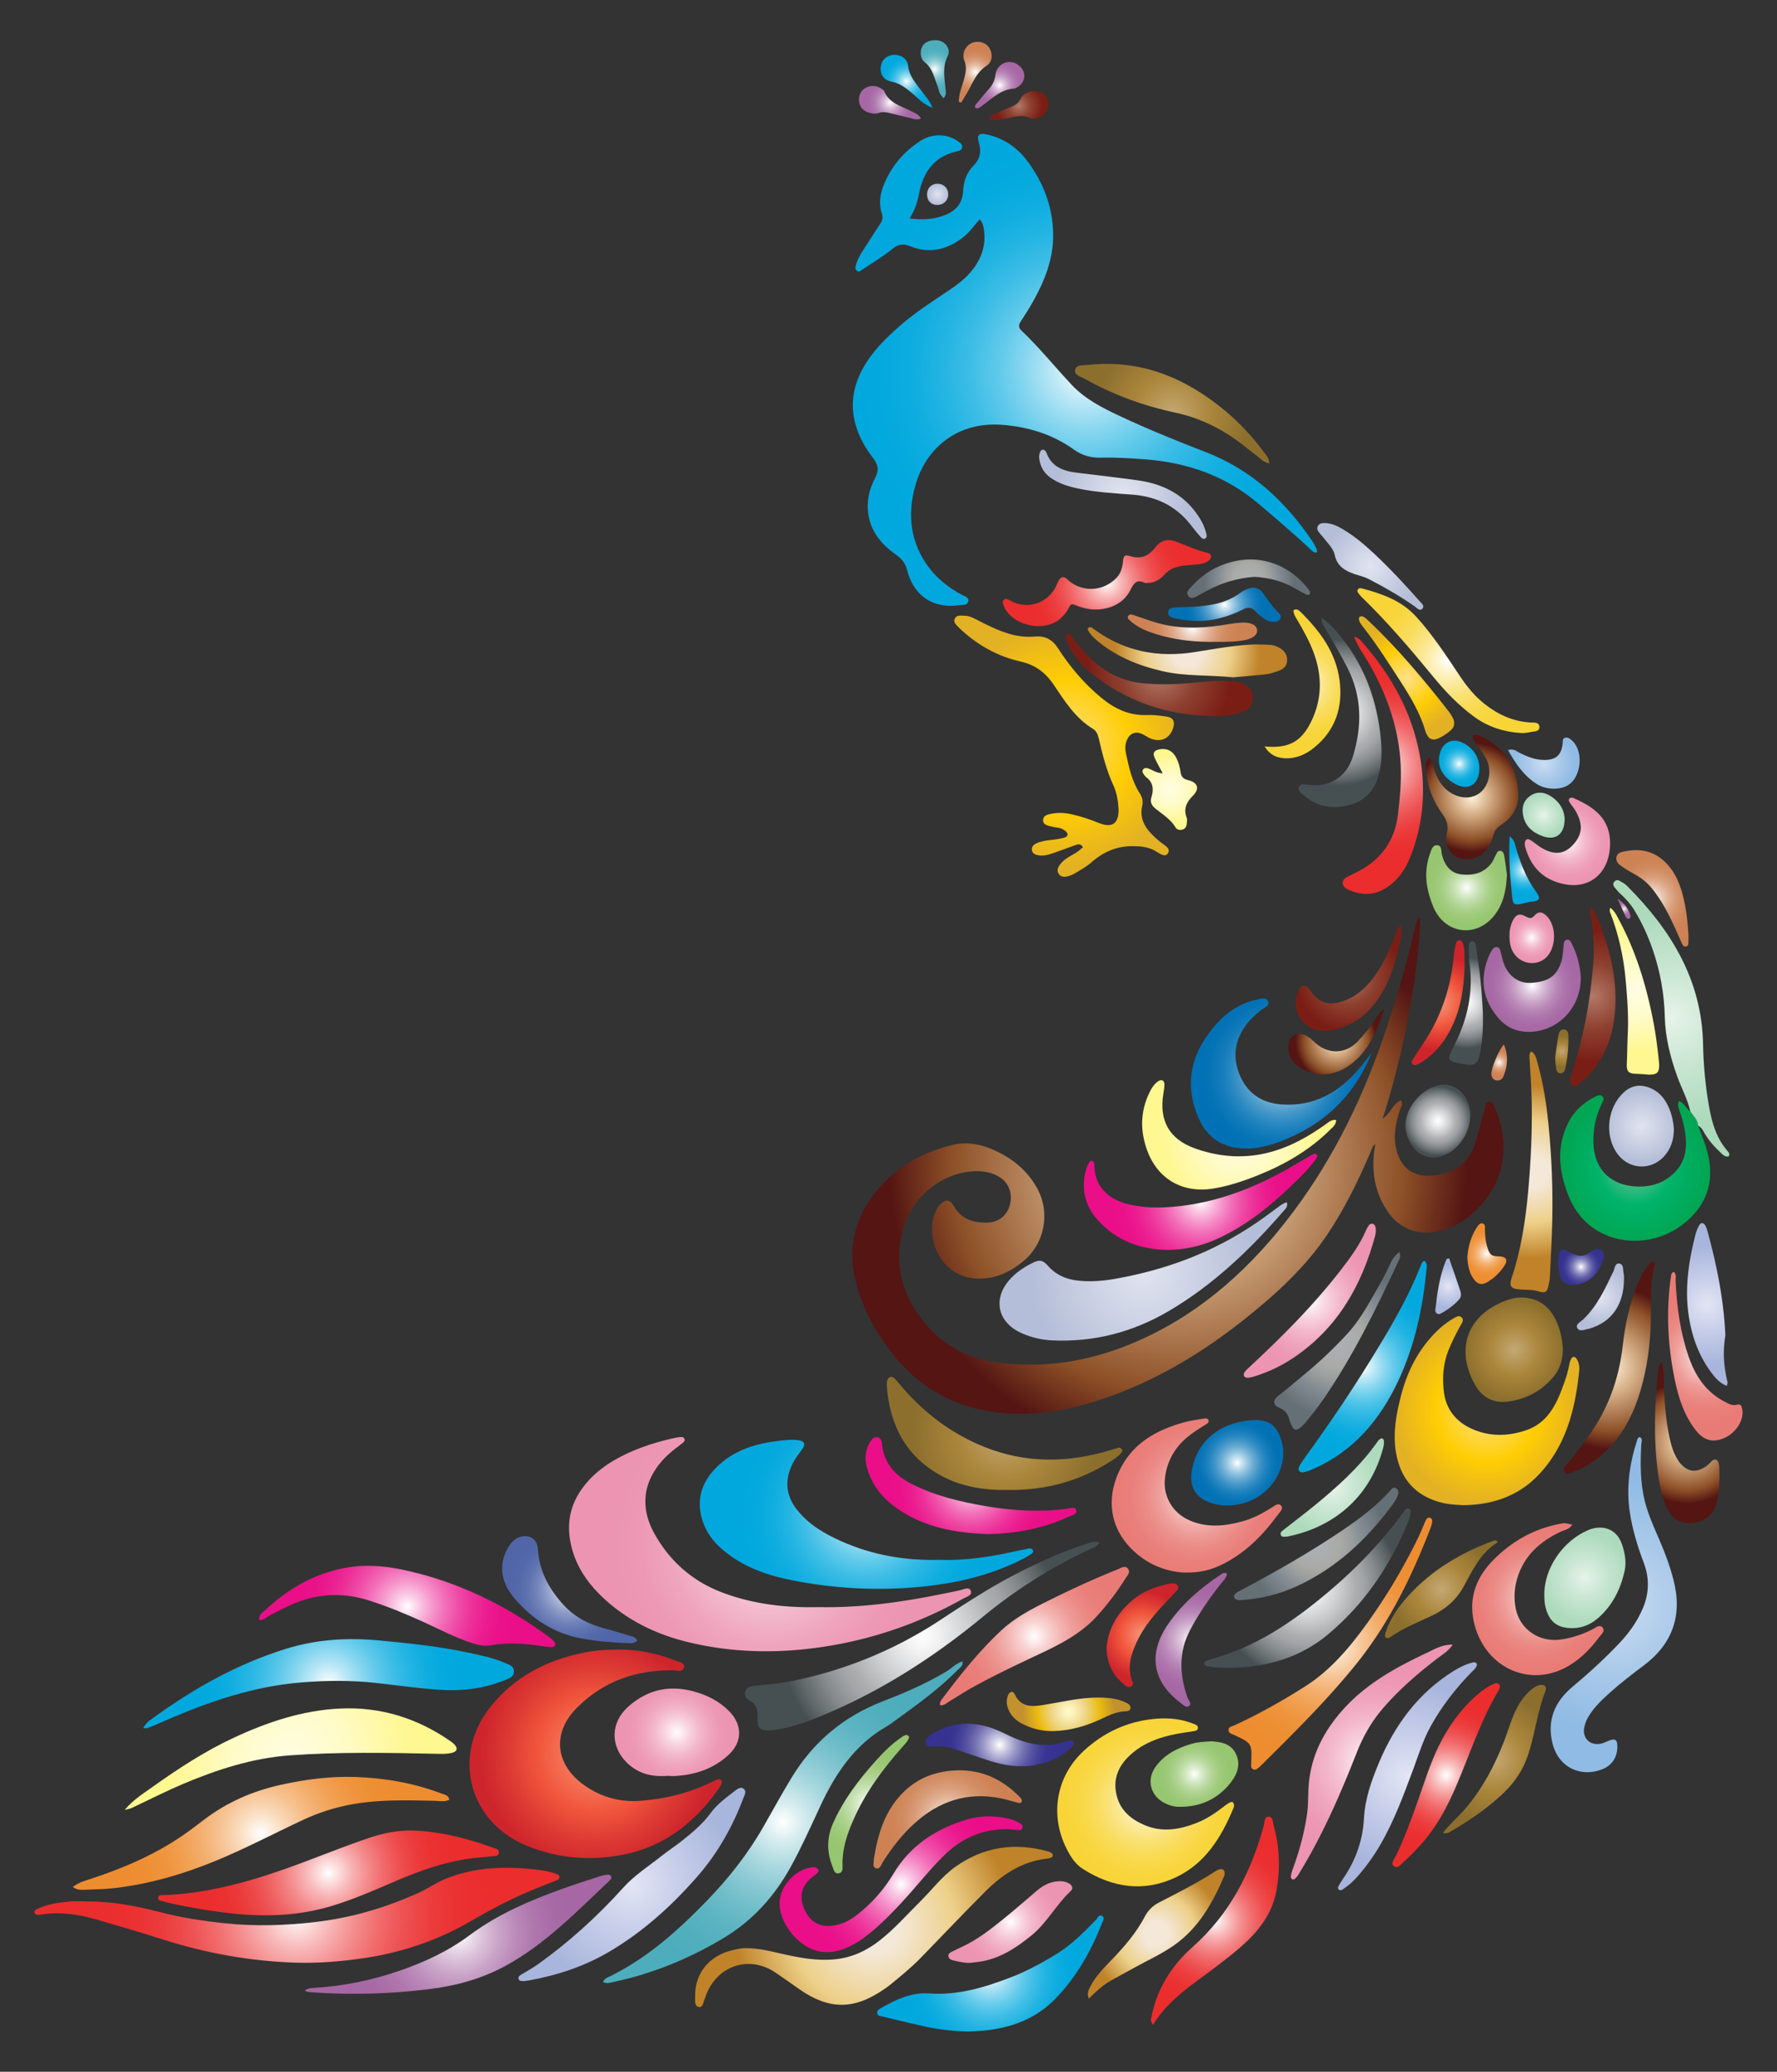<svg xmlns="http://www.w3.org/2000/svg" viewBox="593.944 0.43 1372.112 1599.139"><rect x="593.944" y="0.43" width="1372.112" height="1599.139" fill="#333333" stroke="none"/><radialGradient id="a" cx="1431.708" cy="285.937" r="180.705" gradientUnits="userSpaceOnUse"><stop offset="0" stop-color="#fff"/><stop offset=".021" stop-color="#f4fbfe"/><stop offset=".135" stop-color="#bce8f6"/><stop offset=".254" stop-color="#8ad7f0"/><stop offset=".373" stop-color="#5fc9ea"/><stop offset=".493" stop-color="#3dbde6"/><stop offset=".615" stop-color="#22b4e2"/><stop offset=".738" stop-color="#0fade0"/><stop offset=".865" stop-color="#04a9de"/><stop offset="1" stop-color="#00a8de"/></radialGradient><path fill="url(#a)" d="M1350.309 169.807c-4.288 4.774-7.795 9.992-12.851 13.898-12.5 9.656-26.005 12.746-40.854 6.746-5.04-2.036-9.002-1.62-13.114 1.734-7.37 6.014-15.541 10.897-23.449 16.149-1.308.868-2.6 2.306-4.209 1.313-1.929-1.19-1.39-3.258-.88-5.031 1.032-3.584 2.792-6.857 4.782-9.981 4.544-7.135 9.116-14.255 13.795-21.302 1.702-2.562 2.397-4.844 1.327-8.063-2.334-7.017-1.558-14.12 1.062-20.976 5.665-14.824 15.392-26.445 28.6-35.051 9.292-6.054 20.893-5.713 29.173.265 1.733 1.25 3.709 2.505 3.102 5.012-.51 2.11-2.609 2.41-4.404 2.828-17.472 4.062-25.74 16.307-28.876 32.862-1.233 6.503-3.295 12.635-7.253 18.815 10.58 1.37 19.894.735 28.749-3.167 7.609-3.353 12.17-9.25 12.576-17.74.368-7.702 2.613-14.378 8.214-19.996 4.8-4.814 6.082-10.658 4.027-17.432-1.843-6.074-.056-7.83 6.179-6.442 12.654 2.816 23.077 9.788 30.724 19.862 13.464 17.74 20.963 38.064 20.36 60.487-.447 16.634-6.437 32.044-14.376 46.579-3.161 5.788-6.683 11.396-10.333 16.892-1.858 2.799-2.477 4.9.288 7.526 13.822 13.123 25.762 27.998 38.769 41.871 10.26 10.944 23.61 17.736 37.047 24.053 21.775 10.237 44.102 19.205 66.517 27.897 35.142 13.626 61.296 37.791 82.091 68.482 1.328 1.96 2.378 4.115 3.444 6.237.323.645.265 1.481.436 2.577-2.654.768-3.874-1.122-5.308-2.452-12.983-12.046-26.422-23.555-39.941-35.004-25.22-21.359-54.419-31.652-86.984-34.2-11.606-.908-23.168-1.635-34.79-1.339-7.638.195-14.4-1.644-20.777-6.238-16.77-12.084-36.337-17.85-56.366-19.17-32.708-2.155-57.596 16.838-66.096 46.926-6.385 22.6-3.896 44.585 11.013 63.945 6.73 8.739 15.357 15.192 24.972 20.45 2.15 1.176 5.813 1.766 4.83 5.192-.853 2.97-4.172 2.391-6.778 2.762-21.745 3.096-35.844-8.8-40.343-27.044-1.387-5.626-4.515-9.072-8.97-12.213-12.191-8.598-20.64-19.627-21.44-35.219-.432-8.425 1.807-16.405 5.639-23.652 3.21-6.069 2.364-10.526-1.693-15.695-4.38-5.579-8.097-11.668-10.865-18.356-7.304-17.65-5.812-34.549 3.38-51.04 7.074-12.69 17.259-22.668 27.995-32.141 11.936-10.53 25.358-19.04 38.526-27.882 6.836-4.59 13.285-9.613 18.316-16.22 7.209-9.467 10.308-20 8.121-31.877-.422-2.3-1.014-4.482-3.104-6.437z"/><radialGradient id="b" cx="1503.451" cy="900.153" r="223.505" gradientUnits="userSpaceOnUse"><stop offset="0" stop-color="#fff2db"/><stop offset=".309" stop-color="#d7b189"/><stop offset=".751" stop-color="#92562d"/><stop offset=".781" stop-color="#8d5027"/><stop offset="1" stop-color="#541513"/></radialGradient><path fill="url(#b)" d="M1690.416 708.6c-.207 26.231-4.627 51.939-9.278 77.603-4.654 25.686-11.202 50.935-19.475 77.703 6.539-4.727 7.91-11.883 14.069-14.15 2.06 3.194-.21 5.422-.95 7.774-2.797 8.872-4.89 17.675-3.267 27.187 2.785 16.333 13.469 26.362 33.333 22.462 14.45-2.836 24.93-11.11 28.84-26.155 2.19-8.42 4.547-16.795 6.834-25.188.543-1.992.571-4.575 3.107-5.018 2.697-.47 3.465 2.098 4.278 3.92 12.324 27.623 7.83 54.96-9.696 75.022-9.061 10.372-19.96 17.998-33.712 21.096-15.169 3.418-29.395-1.643-38.399-14.353-10.643-15.025-13.372-31.861-10.702-49.804.154-1.038.31-2.076.487-3.254-2.48 1.958-3.03 4.792-4.11 7.31-9.297 21.655-19.631 42.744-32.802 62.379-17.163 25.587-39.564 46.04-63.415 65.05-34.378 27.403-71.66 49.686-113.74 63.245-19.728 6.357-39.92 10.377-60.732 10.275-42.852-.21-77.325-17.093-102.409-52.189-11.155-15.607-19.784-32.395-24.319-51.24-5.556-23.086-1.111-44.158 12.402-63.233 15.341-21.656 36.763-34.481 62.305-40.794 10.15-2.51 19.971-1.139 29.5 2.713 15.392 6.22 27.967 15.81 36.174 30.594 10.482 18.884 5.836 43.035-10.965 56.67-10.157 8.242-21.395 13.494-34.82 13.143-29.048-.76-41.213-31.598-32.825-51.375.939-2.215 2.096-4.272 3.83-5.966 4.087-3.996 7.524-3.997 10.227.958 5.739 10.518 15.01 13.372 25.977 13.158 8.596-.167 15.197-5.265 17.49-13.398 2.381-8.44-.584-17.026-7.538-21.516-5.258-3.394-11.106-4.722-17.325-4.77-25.856-.197-50.41 18.642-57.634 45.134-7.453 27.336-.565 51.465 17.58 72.887 15.359 18.132 35.056 27.406 58.332 30.066 34.332 3.923 67.289-1.359 99.154-14.37 49.066-20.037 87.858-53.289 120.239-94.42 33.517-42.575 57.481-90.342 75.283-141.397 9.84-28.223 18.09-56.862 24.826-85.961.64-2.76.918-5.694 3.846-7.798z"/><radialGradient id="c" cx="1053.906" cy="1354.157" r="89.375" gradientUnits="userSpaceOnUse"><stop offset="0" stop-color="#f7977a"/><stop offset=".071" stop-color="#f68d71"/><stop offset=".5" stop-color="#f1563c"/><stop offset=".745" stop-color="#de3b34"/><stop offset="1" stop-color="#ce242c"/></radialGradient><path fill="url(#c)" d="M1071.332 1273.68c14.234-.194 29.727 2.702 44.616 8.665 2.526 1.012 6.83 1.534 6.151 5.002-.814 4.157-5.144 2.438-8.05 2.39-28.798-.463-54.044 8.22-74.64 28.861-19.473 19.515-16.8 44.106 5.928 60.007 13.152 9.2 27.911 13.17 44.16 11.785 18.878-1.61 36.91-5.991 53.904-14.453 1.417-.705 2.89-1.303 4.353-1.908 1.008-.416 2.04-.607 2.91.313.82.87.863 1.957.404 2.93-.672 1.424-1.442 2.829-2.357 4.11-18.472 25.868-41.95 44.576-73.888 50.705-25.523 4.898-50.563 2.887-74.65-7.162-44.37-18.513-57.543-69.316-27.554-107.006 18.572-23.342 43.572-36.183 72.476-41.95 8.05-1.605 16.205-2.322 26.237-2.29z"/><radialGradient id="d" cx="1188.554" cy="1192.323" r="124.366" gradientUnits="userSpaceOnUse"><stop offset="0" stop-color="#fff"/><stop offset=".018" stop-color="#fefbfc"/><stop offset=".218" stop-color="#f8d6e2"/><stop offset=".418" stop-color="#f3b9cd"/><stop offset=".617" stop-color="#efa5be"/><stop offset=".812" stop-color="#ed98b5"/><stop offset="1" stop-color="#ec94b2"/></radialGradient><path fill="url(#d)" d="M1227.103 1240.958c38.35.585 73.158-5.578 107.819-12.976 2.94-.627 7.168-3.05 8.581.266 1.487 3.49-3.312 4.734-5.827 6.145-36.614 20.546-75.74 33.395-117.467 38.466-32.076 3.898-63.851 2.662-95.247-4.98-24.534-5.972-46.765-16.803-65.322-34.166-13.41-12.547-23.043-27.418-25.738-46.16-2.39-16.619 2.745-30.78 13.48-43.127 7.73-8.892 17.342-15.428 27.866-20.641 11.902-5.897 24.455-9.927 37.355-12.94a64.592 64.592 0 016.234-1.124c1.292-.171 2.73-.236 3.493 1.167.828 1.522-.258 2.45-1.284 3.287a172.635 172.635 0 01-4.984 3.921c-5.082 3.85-9.76 8.173-13.607 13.226-13.021 17.11-13.115 35.338-2.882 53.453 11.937 21.13 29.35 36.355 52.31 44.975 19.769 7.42 40.268 10.653 61.267 11.187 5.549.141 11.105.022 13.953.022z"/><radialGradient id="e" cx="1262.976" cy="1169.308" r="99.684" gradientUnits="userSpaceOnUse"><stop offset="0" stop-color="#fff"/><stop offset=".021" stop-color="#f4fbfe"/><stop offset=".135" stop-color="#bce8f6"/><stop offset=".254" stop-color="#8ad7f0"/><stop offset=".373" stop-color="#5fc9ea"/><stop offset=".493" stop-color="#3dbde6"/><stop offset=".615" stop-color="#22b4e2"/><stop offset=".738" stop-color="#0fade0"/><stop offset=".865" stop-color="#04a9de"/><stop offset="1" stop-color="#00a8de"/></radialGradient><path fill="url(#e)" d="M1319.401 1204.423c20.163.758 40.454-2.439 60.585-7.047 2.824-.647 5.689-1.118 8.536-1.668 1.12-.217 2.167.029 2.781.987.953 1.486-.078 2.58-1.152 3.3-1.96 1.317-4.024 2.498-6.125 3.58-23.578 12.139-48.883 18.372-75.04 21.245-34.905 3.835-69.663 2.144-104.08-4.714-19.341-3.854-37.664-10.426-53.023-23.51-7.424-6.323-13.013-13.905-15.788-23.285-4.987-16.856.553-30.736 13-42.133 13.016-11.918 29.152-16.63 46.248-18.595 4.965-.57 9.994-1.2 14.998-.47 4.84.707 5.843 3 2.933 7.017-2.941 4.061-6.006 7.976-8.091 12.617-5.372 11.955-4.176 23.169 3.75 33.489 9.116 11.868 21.67 19.144 35.064 25.05 23.824 10.503 48.85 14.884 75.404 14.137z"/><radialGradient id="f" cx="823.234" cy="1478.806" r="145.656" gradientUnits="userSpaceOnUse"><stop offset="0" stop-color="#fff"/><stop offset=".055" stop-color="#fde8e8"/><stop offset=".182" stop-color="#f8b6b7"/><stop offset=".313" stop-color="#f48c8d"/><stop offset=".444" stop-color="#f16a6b"/><stop offset=".578" stop-color="#ee4f50"/><stop offset=".713" stop-color="#ec3c3d"/><stop offset=".852" stop-color="#eb3132"/><stop offset="1" stop-color="#eb2d2e"/></radialGradient><path fill="url(#f)" d="M658.822 1468.051c19.693-.191 38.974 3.116 57.885 8.107 16.938 4.47 34.135 7.028 51.45 8.864 22.915 2.43 45.858 1.657 68.734-.947 28.314-3.223 55.293-11.236 81.173-23.029 6.475-2.95 12.268-7.193 18.897-9.96 22.108-9.226 45.089-10.282 68.492-7.825 6.042.634 12.064 1.465 17.828 3.518 1.212.432 2.688.922 2.648 2.523-.037 1.478-1.283 2.148-2.556 2.657-7.359 2.94-14.776 5.747-22.052 8.881-15.063 6.488-29.544 14.13-43.702 22.403-25.877 15.12-53.818 24.439-83.385 28.745-17.229 2.51-34.606 3.939-52.05 3.382-35.035-1.119-69.197-7.273-102.601-17.916-17.114-5.453-34.342-10.563-51.603-15.533-13.817-3.978-27.898-5.931-42.3-3.697-.782.12-1.573.272-2.357.261-1.07-.014-2.16-.23-2.606-1.376-.637-1.639.542-2.475 1.706-3.053 8.21-4.08 17.15-5.11 26.092-5.953 3.407-.321 6.87-.052 10.307-.052z"/><radialGradient id="g" cx="1742.145" cy="1089.317" r="72.108" gradientUnits="userSpaceOnUse"><stop offset="0" stop-color="#fcf3dd"/><stop offset="0" stop-color="#fdedc1"/><stop offset="0" stop-color="#ffe18a"/><stop offset=".551" stop-color="#ffcd03"/><stop offset=".668" stop-color="#f7c50d"/><stop offset="1" stop-color="#e2b124"/></radialGradient><path fill="url(#g)" d="M1724.045 1162.248c-5.836-.273-11.59-.544-17.298-2.037-19.42-5.083-30.842-17.57-34.61-37.077-2.979-15.429-.271-30.532 3.603-45.438 5.01-19.283 13.807-36.507 28.384-50.455a64.442 64.442 0 0113.355-9.842c1.589-.88 3.51-1.736 5.112-.035 1.584 1.679.638 3.487-.275 5.097-3.522 6.21-6.744 12.55-9.497 19.153-4.506 10.808-5.384 22.085-3.942 33.451 1.614 12.717 8.875 22.117 20.214 27.606 13.947 6.753 28.611 6.696 43.187 1.753 14.266-4.838 21.607-16.194 26.752-29.39 2.582-6.625 5.076-13.295 6.423-20.326.345-1.799.763-3.662 1.586-5.272 1.175-2.297 3.016-2.07 4.3-.127 1.807 2.734 2.312 5.969 1.992 9.153-2.99 29.712-10.198 58.054-31.386 80.394-15.475 16.315-35.561 23.148-57.9 23.392z"/><radialGradient id="h" cx="1198.461" cy="1406.943" r="131.684" gradientUnits="userSpaceOnUse"><stop offset="0" stop-color="#fff"/><stop offset=".117" stop-color="#d6ecef"/><stop offset=".257" stop-color="#acd9e0"/><stop offset=".399" stop-color="#8ac9d3"/><stop offset=".543" stop-color="#6fbdc9"/><stop offset=".69" stop-color="#5cb4c2"/><stop offset=".84" stop-color="#51afbd"/><stop offset="1" stop-color="#4dadbc"/></radialGradient><path fill="url(#h)" d="M1059.666 1530.415c.825-2.877 3.31-3.533 5.296-4.51 28.922-14.221 52.477-35.35 74.648-58.182 16.795-17.295 31.684-36.156 43.69-57.103 7.22-12.6 14.176-25.349 21.692-37.786 16.892-27.952 40.557-47.666 71.026-59.373 16.783-6.449 33.25-13.59 48.725-22.885 4.04-2.428 7.277-6.149 12.416-7.8.634 3.498-1.977 4.845-3.625 6.524-14.139 14.406-30.43 26.179-46.698 37.974-2.782 2.018-5.517 4.142-8.484 5.854-24.489 14.133-39.289 36.233-50.88 61.133-7.359 15.806-14.464 31.733-22.895 47.036-12.648 22.956-29.541 41.716-52.176 55.23-26.318 15.714-54.26 27.24-84.277 33.63-2.749.585-5.487 1.672-8.458.258z"/><radialGradient id="i" cx="1478.545" cy="1391.641" r="66.558" gradientUnits="userSpaceOnUse"><stop offset="0" stop-color="#fff"/><stop offset=".14" stop-color="#fdf4cc"/><stop offset=".286" stop-color="#fcea9f"/><stop offset=".433" stop-color="#fae279"/><stop offset=".578" stop-color="#f9dc5c"/><stop offset=".722" stop-color="#f9d848"/><stop offset=".864" stop-color="#f8d53b"/><stop offset="1" stop-color="#f8d437"/></radialGradient><path fill="url(#i)" d="M1545.538 1391.233c1.623 1.704 1.422 3.355.824 4.8-9.29 22.467-21.624 42.72-44.56 53.504-24.828 11.674-48.874 7.94-71.59-6.41-5.948-3.757-9.665-9.623-12.79-15.857-13.05-26.041-7.953-55.702 13.35-75.415 15.195-14.06 33.258-22.48 53.836-24.588 9.107-.933 18.439-.514 27.362 2.462 1.498.5 2.978 1.056 4.462 1.598 1.314.481 2.51 1.336 2.503 2.746-.008 2.031-1.842 2.36-3.374 2.651-2.329.443-4.69.708-7.036 1.06-14.549 2.183-28.525 6.028-40.056 15.694-10.175 8.53-15.692 19.093-12.294 32.842 2.934 11.866 11.4 18.644 21.983 23.047 13.526 5.627 26.877 3.218 39.982-1.947 7.676-3.025 14.416-7.634 20.892-12.634 2.074-1.602 4.027-3.244 6.506-3.553z"/><radialGradient id="j" cx="1476.783" cy="981.83" r="87.136" gradientUnits="userSpaceOnUse"><stop offset="0" stop-color="#e1e4ef"/><stop offset=".5" stop-color="#cbd1e4"/><stop offset="1" stop-color="#b4bed8"/></radialGradient><path fill="url(#j)" d="M1587.603 928.422c.888 3.409-.937 4.896-2.226 6.386-26.069 30.125-54.618 57.488-89.225 77.746-27.791 16.27-57.88 24.066-90.204 22.482-7.725-.38-15.167-2.17-22.281-5.167-20.01-8.427-23.82-27.784-8.697-43.254 4.898-5.01 10.667-8.656 16.85-11.675 4.804-2.346 7.544-1.74 11.182 2.418 6.466 7.393 14.606 10.74 24.263 11.664 9.58.915 18.935.075 28.325-1.596 38.697-6.889 74.812-20.304 107.468-42.448 5.898-3.998 11.628-8.248 17.36-12.483 2.11-1.557 4.107-3.211 7.185-4.073z"/><radialGradient id="k" cx="1268.755" cy="1487.796" r="106.986" gradientUnits="userSpaceOnUse"><stop offset=".18" stop-color="#f4e8d9"/><stop offset=".59" stop-color="#edd089"/><stop offset="1" stop-color="#c08329"/></radialGradient><path fill="url(#k)" d="M1170.682 1504.164c10.254.265 18.425 2.442 26.666 4.308 13.643 3.09 27.214 5.728 41.497 4.281 13.233-1.34 24.335-6.667 34.436-14.585 11.453-8.977 21.056-19.947 31.362-30.156 8.979-8.894 16.548-19.216 26.991-26.625 21.671-15.374 45.352-18.982 70.82-12.084 1.015.275 2.06.59 2.953 1.12.88.523 1.62 1.289 1.389 2.552-.18.978-.957 1.22-1.67 1.451-.997.325-2.037.584-3.079.702-19.422 2.197-34.561 12.532-47.858 25.853-16.605 16.637-32.753 33.73-49.168 50.558-7.387 7.574-15.572 14.268-23.761 20.944-1.636 1.333-3.388 2.53-5.133 3.72-23.024 15.726-42.275 15.584-65.19-.462-6.058-4.242-12.055-8.575-18.189-12.704-21.265-14.312-46.496-4.501-54.21 19.066-.082.25-.11.531-.24.753-1.465 2.513-1.194 7.555-5.04 6.688-3.283-.741-2.483-5.425-2.54-8.472-.308-16.468 9.74-29.763 26.078-34.596 5.074-1.5 10.271-2.5 13.886-2.312z"/><radialGradient id="l" cx="1415.597" cy="576.401" r="93.139" gradientUnits="userSpaceOnUse"><stop offset="0" stop-color="#fcf3dd"/><stop offset="0" stop-color="#fdedc1"/><stop offset="0" stop-color="#ffe18a"/><stop offset=".551" stop-color="#ffcd03"/><stop offset=".668" stop-color="#f7c50d"/><stop offset="1" stop-color="#e2b124"/></radialGradient><path fill="url(#l)" d="M1430.14 654.289c-1.936-3.049-4.203-2.13-6.482-1.3-5.707 2.079-11.399 4.2-17.142 6.173-3.505 1.204-7.1 2.16-10.877 1.44-2.471-.472-4.708-1.41-4.94-4.308-.194-2.42 1.414-3.92 3.422-4.858 3.389-1.58 7.025-2.161 10.731-2.568 3.661-.401 7.362-.88 10.896-1.863 3.08-.856 3.33-3.213.77-5.213-1.66-1.297-3.533-2.232-5.737-2.479-2.09-.233-4.172-.658-6.21-1.186-2.595-.672-5.466-1.492-5.194-4.906.258-3.238 3.2-4.02 5.754-4.56 5.231-1.106 10.524-.94 15.746.185 7.505 1.617 14.74 4.087 21.865 6.944 12.43 4.982 15.347-2.845 14.85-11.622-.335-5.908-1.375-12.037-3.98-17.646-5.373-11.568-8.406-23.894-11.295-36.233-.712-3.042-1.843-5.685-4.357-7.209-13.613-8.249-21.854-21.365-30.36-34.024-6.414-9.548-14.302-15.436-25.658-18.005-16.455-3.724-31.165-11.493-43.891-22.748-1.384-1.223-2.775-2.451-4.043-3.79-1.789-1.89-4.252-3.818-2.72-6.77 1.485-2.864 4.582-2.009 7.145-2.054 3.564-.063 6.614 1.486 9.697 3.088 8.438 4.385 16.942 8.64 26.17 11.197 6.181 1.712 12.51 2.288 18.851 1.783 7.948-.634 13.373 2.29 17.783 9.132 9.046 14.034 19.767 26.769 32.647 37.549 10.437 8.736 21.922 14.528 36.058 13.918 4.973-.214 10.026.47 14.986 1.157 5.04.698 6.688 3.64 5.28 8.477-2.4 8.24-9.3 11.726-17.316 8.58-2.194-.86-4.146-2.32-6.28-3.356-5.674-2.754-10.214-.804-12.504 5.155-1.29 3.362-1.07 6.74-.349 10.107 2.27 10.597 4.626 21.183 10.648 30.466 1.83 2.82 2.613 5.985 1.877 9.097-2.827 11.954 3.828 19.55 11.814 26.577 2.175 1.913 4.678 3.451 6.865 5.352 1.461 1.27 2.321 3.082 1.212 4.963-1.407 2.387-3.59 1.803-5.572.856-1.662-.793-3.172-1.9-4.789-2.797-5.212-2.892-10.698-3.387-16.701-3.436-12.677-.102-22.969 4.442-32.26 12.641-3.723 3.287-8.236 5.711-12.516 8.32-1.774 1.083-3.825 1.839-5.85 2.353-2.684.68-5.395.49-6.968-2.262-1.36-2.377-.425-4.636 1.048-6.631 2.573-3.486 6.175-5.771 9.884-7.781 2.998-1.625 5.673-3.512 7.992-5.905z"/><radialGradient id="m" cx="847.609" cy="1446.088" r="95.871" gradientUnits="userSpaceOnUse"><stop offset="0" stop-color="#fff"/><stop offset=".055" stop-color="#fde8e8"/><stop offset=".182" stop-color="#f8b6b7"/><stop offset=".313" stop-color="#f48c8d"/><stop offset=".444" stop-color="#f16a6b"/><stop offset=".578" stop-color="#ee4f50"/><stop offset=".713" stop-color="#ec3c3d"/><stop offset=".852" stop-color="#eb3132"/><stop offset="1" stop-color="#eb2d2e"/></radialGradient><path fill="url(#m)" d="M911.896 1413.349c16.198.384 31.91 3.656 47.392 8.179 5.057 1.477 10.02 3.28 15.003 5 2.184.754 5.358 1.242 4.829 4.207-.51 2.86-3.832 2.285-6.042 2.57-6.28.812-12.638 1.081-18.886 2.068-18.098 2.857-35.294 8.824-52.099 15.925-17.99 7.602-35.783 15.712-54.626 21.067-25.825 7.338-52.086 7.77-78.536 4.555-14.944-1.817-29.756-4.425-44.459-7.65a52.546 52.546 0 01-4.582-1.226c-1.652-.523-4.268-.484-3.795-2.992.432-2.285 2.941-1.77 4.699-1.838 34.148-1.324 66.43-10.526 98.38-22.025 20.346-7.323 40.32-15.635 60.845-22.456 10.362-3.443 20.933-5.414 31.877-5.384z"/><radialGradient id="n" cx="847.687" cy="1300.042" r="104.062" gradientUnits="userSpaceOnUse"><stop offset="0" stop-color="#fff"/><stop offset=".021" stop-color="#f4fbfe"/><stop offset=".135" stop-color="#bce8f6"/><stop offset=".254" stop-color="#8ad7f0"/><stop offset=".373" stop-color="#5fc9ea"/><stop offset=".493" stop-color="#3dbde6"/><stop offset=".615" stop-color="#22b4e2"/><stop offset=".738" stop-color="#0fade0"/><stop offset=".865" stop-color="#04a9de"/><stop offset="1" stop-color="#00a8de"/></radialGradient><path fill="url(#n)" d="M704.599 1334.354c1.645-3.578 4.042-5.31 6.305-6.959 31.996-23.319 66.072-42.631 104.145-54.38 23.63-7.291 47.733-8.674 72.12-6.331 22.59 2.17 45.188 4.445 67.435 9.197 9.805 2.095 19.686 3.98 28.94 7.985 3.02 1.307 7.106 2.252 7.228 6.45.135 4.65-4.195 5.858-7.453 7.169-16.485 6.633-33.807 8.49-51.335 7.187-16.038-1.192-31.993-3.477-47.989-5.247-18.946-2.097-37.926-1.916-56.886-.403-37.066 2.959-71.702 14.71-105.471 29.517-4.587 2.011-9.224 3.912-13.87 5.78-.652.26-1.5.035-3.17.035z"/><radialGradient id="o" cx="795.539" cy="1415.534" r="107.334" gradientUnits="userSpaceOnUse"><stop offset="0" stop-color="#fff"/><stop offset=".048" stop-color="#fdf4ea"/><stop offset=".176" stop-color="#f9d9b9"/><stop offset=".308" stop-color="#f6c18f"/><stop offset=".44" stop-color="#f3ae6d"/><stop offset=".575" stop-color="#f1a052"/><stop offset=".711" stop-color="#ef953f"/><stop offset=".851" stop-color="#ee8f34"/><stop offset="1" stop-color="#ee8d30"/></radialGradient><path fill="url(#o)" d="M650.14 1456.978c4.576-3.644 9.429-4.8 14.052-6.325 24.703-8.15 48.47-18.291 70.082-32.968 5.895-4.003 11.546-8.373 17.225-12.685 17.751-13.478 37.556-22.131 59.355-26.935 18.954-4.176 37.951-6.676 57.347-6.02 22.85.77 45.121 4.613 66.554 12.75 2.283.866 5.294.988 6.182 4.791-3.45 1.785-7.1.951-10.64.874-21.409-.461-42.8-1.157-64.067 2.599-13.374 2.362-26.1 6.415-38.381 12.153-22.497 10.512-44.458 22.147-67.466 31.594-25.074 10.295-50.86 17.816-77.805 20.979-7.86.922-15.822 1.02-23.745 1.307-2.59.094-5.319.18-8.692-2.114z"/><radialGradient id="p" cx="1518.084" cy="1154.777" r="62.709" gradientUnits="userSpaceOnUse"><stop offset="0" stop-color="#fff"/><stop offset=".002" stop-color="#fffefe"/><stop offset=".16" stop-color="#f8d6d5"/><stop offset=".32" stop-color="#f3b6b3"/><stop offset=".483" stop-color="#ee9c98"/><stop offset=".649" stop-color="#eb8a85"/><stop offset=".819" stop-color="#ea7f7a"/><stop offset="1" stop-color="#e97b76"/></radialGradient><path fill="url(#p)" d="M1508.11 1214.27c-15.747-.877-31.685-7.688-43.817-21.909-14.132-16.564-15.918-38.689-4.392-59.915 10.356-19.071 27.76-28.293 47.595-33.973 5.298-1.517 10.84-2.207 16.295-3.13 1.235-.21 2.816-.101 3.318 1.464.506 1.58-.776 2.343-1.89 3.027-4.946 3.04-9.875 6.077-14.37 9.808-10.512 8.727-16.485 19.993-17.529 33.419-.867 11.165 4.778 24.95 19.837 31.233 13.338 5.567 26.672 4.095 40.058.465 8.235-2.234 15.657-6.228 22.842-10.731 2.159-1.354 4.863-3.822 6.991-1.496 2.175 2.377-.708 4.792-2.18 6.802-11.832 16.172-25.589 30.208-43.962 39.019-8.213 3.939-16.824 6.191-28.795 5.917z"/><radialGradient id="q" cx="1856.539" cy="902.007" r="57.049" gradientUnits="userSpaceOnUse"><stop offset="0" stop-color="#77c697"/><stop offset=".257" stop-color="#38bc80"/><stop offset=".5" stop-color="#00b36c"/><stop offset=".543" stop-color="#00b269"/><stop offset="1" stop-color="#00a652"/></radialGradient><path fill="url(#q)" d="M1905.144 869.315c3.163 8.392 6.757 16.612 8.337 25.555 3.367 19.063-2.1 34.84-16.59 47.734-21.515 19.146-53.537 20.896-75.173 3.887-8.148-6.405-13.554-14.865-17.177-24.322-6.835-17.838-8.733-35.894-.307-53.892 4.553-9.725 12.035-16.569 21.49-21.374 1.9-.965 4.086-1.892 5.808.12 1.486 1.735.113 3.546-.678 5.135-4.69 9.415-6.795 19.321-6.58 29.866.49 23.896 17.1 35.457 38.399 34.223 9.885-.573 18.464-4.485 25.192-11.712 7.6-8.165 8.835-18.27 7.408-28.848-.776-5.757-2.188-11.397-4.133-16.892-.93-2.628-2.141-5.268-.908-8.452 4.465 1.346 5.515 5.94 8.871 7.904 2.326 3.519 5.732 6.448 6.04 11.068z"/><radialGradient id="r" cx="1839.974" cy="1239.059" r="97.707" gradientUnits="userSpaceOnUse"><stop offset="0" stop-color="#ccddf2"/><stop offset=".5" stop-color="#accaea"/><stop offset=".572" stop-color="#a7c8e9"/><stop offset="1" stop-color="#90bbe4"/></radialGradient><path fill="url(#r)" d="M1860.326 1109.743c2.232 1.506 1.026 3.705.928 5.648-.752 14.804-.89 29.553 2.812 44.085 2.227 8.743 5.705 16.993 9.317 25.217 4.992 11.37 9.549 22.893 12.689 34.954 7.103 27.284-.332 49.425-22.995 66.381-9.093 6.803-18.082 13.75-26.53 21.354-5.7 5.13-11.204 10.432-15.412 16.95-1.899 2.94-3.249 6.1-3.907 9.444-1.604 8.154 4.17 14.035 12.357 12.655 2.033-.342 3.984-1.301 5.91-2.121 5.72-2.435 7.489-1.205 7.26 5.144-.291 8.087-4.561 14.004-12.161 16.85-16.79 6.288-33.205-2.172-37.733-19.537-4.74-18.177 1.428-32.773 15.351-44.397 12.576-10.498 24.628-21.525 35.912-33.387 7.703-8.097 14.165-17.125 18.467-27.454 4.744-11.394 5.04-23.016.611-34.72-4.77-12.606-8.712-25.488-10.764-38.835-2.907-18.92-.355-37.374 5.473-55.466.38-1.177.485-2.688 2.415-2.765z"/><radialGradient id="s" cx="1305.98" cy="1263.302" r="109.609" gradientUnits="userSpaceOnUse"><stop offset="0" stop-color="#e5e2df"/><stop offset="0" stop-color="#f1efee"/><stop offset="0" stop-color="#fff"/><stop offset=".126" stop-color="#f0f0f1"/><stop offset=".366" stop-color="#c9cacb"/><stop offset=".522" stop-color="#adaeb0"/><stop offset=".603" stop-color="#a3a5a7"/><stop offset=".738" stop-color="#898d90"/><stop offset=".911" stop-color="#5f6769"/><stop offset="1" stop-color="#465053"/></radialGradient><path fill="url(#s)" d="M1442.851 1191.022c-1.75 3.403-4.512 3.927-6.8 4.988-30.111 13.974-57.85 31.527-83.542 52.67-40.623 33.432-84.77 61.245-134.173 80.102-7.92 3.023-16.08 5.217-24.423 6.69a38.259 38.259 0 01-6.3.593c-6.612.055-8.536-1.805-8.765-8.285-.057-1.584.048-3.174-.025-4.757-.178-3.896-1.407-7.16-5.077-9.24-2.84-1.61-5.485-3.717-4.381-7.537 1.063-3.683 4.474-4.36 7.622-4.613 11.322-.913 22.553-2.29 33.667-4.736 39.37-8.661 75.919-24.01 109.576-46.166 18.536-12.203 37.085-24.386 56.802-34.619 17.59-9.128 35.562-17.456 54.484-23.508 3.406-1.09 6.828-2.953 11.335-1.582z"/><radialGradient id="t" cx="818.418" cy="1358.188" r="94.725" gradientUnits="userSpaceOnUse"><stop offset=".006" stop-color="#fffde3"/><stop offset=".449" stop-color="#fffbc8"/><stop offset="1" stop-color="#fff78f"/></radialGradient><path fill="url(#t)" d="M690.298 1397.32c6.665-7.823 14.124-12.4 21.116-17.385 20.021-14.275 40.553-27.709 62.958-38.152 26.108-12.17 53.202-21.181 81.996-22.564 31.245-1.5 60.037 7.406 85.787 25.48.863.606 1.73 1.243 2.459 1.997 3.083 3.19 2.453 5.727-1.854 6.763-4.14.995-8.403.775-12.638.683-37.537-.822-75.091-1.508-112.569 1.231-28.754 2.103-55.895 10.93-82.28 22.05-12.156 5.124-23.933 11.145-35.884 16.754-2.36 1.108-4.564 2.617-9.09 3.143z"/><radialGradient id="u" cx="1583.275" cy="829.051" r="64.143" gradientUnits="userSpaceOnUse"><stop offset="0" stop-color="#fff"/><stop offset=".11" stop-color="#cbe2f0"/><stop offset=".239" stop-color="#96c5e1"/><stop offset=".37" stop-color="#68abd3"/><stop offset=".499" stop-color="#4396c8"/><stop offset=".628" stop-color="#2586c0"/><stop offset=".755" stop-color="#117aba"/><stop offset=".879" stop-color="#0473b6"/><stop offset="1" stop-color="#0071b5"/></radialGradient><path fill="url(#u)" d="M1653.087 813.054c-12.198 30.843-33.713 52.635-63.88 65.747-10.947 4.758-22.201 8.479-34.403 8.151-16.364-.439-28.297-7.799-35.058-22.788-11.563-25.635-6.686-49.01 10.692-70.18 8.885-10.824 19.737-19.075 33.93-21.939 3.096-.625 7.084-2.17 8.66 1.093 1.83 3.79-2.887 4.936-5.1 6.713-4.773 3.833-9.244 7.901-12.733 12.942-8.564 12.375-9.487 25.565-3.267 39.053 6.222 13.492 17.51 20.173 31.988 21.115 24.012 1.564 42.916-8.758 58.349-26.368 3.804-4.34 7.225-9.017 10.822-13.54z"/><radialGradient id="v" cx="908.298" cy="1240.431" r="83.887" gradientUnits="userSpaceOnUse"><stop offset="0" stop-color="#fff"/><stop offset=".114" stop-color="#fac8e4"/><stop offset=".234" stop-color="#f697cc"/><stop offset=".356" stop-color="#f26db7"/><stop offset=".479" stop-color="#ef4ba6"/><stop offset=".604" stop-color="#ed3099"/><stop offset=".731" stop-color="#eb1d8f"/><stop offset=".861" stop-color="#ea128a"/><stop offset="1" stop-color="#ea0e88"/></radialGradient><path fill="url(#v)" d="M793.912 1250.702c-.234-3.574 2.23-5.097 4.068-6.816 18.958-17.733 40.566-30.23 66.714-33.942 15.192-2.157 30-.269 44.78 3.123 39.217 9 74.547 26.306 106.972 49.852 1.916 1.39 3.847 2.858 5.408 4.613 1.755 1.973.631 4.415-2.034 4.301-3.68-.158-7.345-.797-11.005-1.314-11.826-1.67-23.655-2.3-35.491-.162-5.4.976-10.522-.23-15.575-1.883-12.601-4.122-24.293-10.348-36.304-15.83-13.948-6.364-28.053-12.23-42.712-16.882-22.4-7.11-43.752-4.992-64.514 5.496-5.18 2.617-10.575 4.83-15.341 8.232-1.262.9-2.646 1.722-4.966 1.212z"/><radialGradient id="w" cx="1081.844" cy="1454.991" r="81.363" gradientUnits="userSpaceOnUse"><stop offset=".006" stop-color="#e2e5f4"/><stop offset=".449" stop-color="#c7cee9"/><stop offset="1" stop-color="#a8b5dc"/></radialGradient><path fill="url(#w)" d="M998.675 1529.598c-1.875-.172-3.827.321-4.345-1.705-.479-1.874 1.138-2.73 2.493-3.56 4.051-2.48 8.267-4.73 12.13-7.476 24.399-17.348 46.415-37.382 66.446-59.6 8.563-9.497 19.333-16.273 29.214-24.142 5.15-4.102 10.716-7.685 15.868-11.788 8.045-6.405 15.96-12.92 22.123-21.373 5.17-7.09 12.352-12.211 19.24-17.528 1.846-1.424 4.186-3.084 6.421-1.192 2.258 1.911.726 4.419-.094 6.59-8.369 22.166-19.686 42.564-35.333 60.54-20.085 23.073-42.51 43.345-68.978 58.86-19.116 11.207-39.884 17.951-61.616 21.889-1.293.234-2.606.356-3.57.485z"/><radialGradient id="x" cx="947.644" cy="1493.437" r="89.788" gradientUnits="userSpaceOnUse"><stop offset="0" stop-color="#fff"/><stop offset=".049" stop-color="#f6f0f6"/><stop offset=".199" stop-color="#dec6dd"/><stop offset=".352" stop-color="#caa4c8"/><stop offset=".508" stop-color="#ba89b8"/><stop offset=".665" stop-color="#af76ad"/><stop offset=".828" stop-color="#a86ba6"/><stop offset="1" stop-color="#a667a4"/></radialGradient><path fill="url(#x)" d="M829.279 1536.92c2.395-1.998 5.1-1.948 7.63-2.107 22.502-1.408 44.398-5.915 65.67-13.249 19.272-6.643 37.593-15.163 54.096-27.467 21.786-16.242 46.537-26.794 71.938-35.892 8.93-3.198 17.978-6.068 26.991-9.03 2-.657 4.055-1.235 6.13-1.543 1.48-.22 3.355-.54 4.118 1.352.586 1.456-.59 2.417-1.546 3.318-25.148 23.706-49.162 48.725-80.037 65.526-18.67 10.16-38.664 15.544-59.494 18.06-28.87 3.486-57.862 4.482-86.915 2.549-2.108-.14-4.22-.273-6.314-.532-.686-.085-1.323-.56-2.267-.985z"/><radialGradient id="y" cx="1116.569" cy="1337.576" r="41.558" gradientUnits="userSpaceOnUse"><stop offset="0" stop-color="#fff"/><stop offset=".018" stop-color="#fefbfc"/><stop offset=".218" stop-color="#f8d6e2"/><stop offset=".418" stop-color="#f3b9cd"/><stop offset=".617" stop-color="#efa5be"/><stop offset=".812" stop-color="#ed98b5"/><stop offset="1" stop-color="#ec94b2"/></radialGradient><path fill="url(#y)" d="M1109.665 1371.169c-12.251.99-22.971-1.59-31.69-10.159-13.001-12.778-12.63-31.037 1.035-43.23 15.765-14.067 33.836-17.23 53.79-10.848 8.931 2.857 16.94 7.243 23.688 13.847 10.685 10.457 11.043 23.951.12 34.118-11.892 11.07-26.561 15.767-42.612 16.46-1.572.068-3.156-.132-4.331-.188z"/><radialGradient id="z" cx="1369.582" cy="1106.862" r="71.344" gradientUnits="userSpaceOnUse"><stop offset="0" stop-color="#c4a873"/><stop offset=".5" stop-color="#aa863b"/><stop offset="1" stop-color="#8c6f2d"/></radialGradient><path fill="url(#z)" d="M1371.953 1150.515c-17.274.29-35.778-2.216-52.577-11.719-26.766-15.14-38.607-39.329-40.73-69.115-.056-.783.048-1.582.13-2.368.17-1.643.72-3.194 2.303-3.877 1.703-.734 3.062.275 4.148 1.5 1.925 2.171 3.764 4.418 5.662 6.614 17.373 20.097 38.146 35.644 62.792 45.597 32.147 12.984 64.825 12.57 97.673 2.612 2.016-.611 4.01-1.307 6.049-1.826 1.07-.271 2.106.13 2.765 1.066.74 1.053.242 2.063-.44 2.88-2.231 2.668-5.118 4.552-8.008 6.396-23.793 15.174-49.777 22.674-79.767 22.24z"/><radialGradient id="A" cx="1358.703" cy="1523.747" r="69.478" gradientUnits="userSpaceOnUse"><stop offset="0" stop-color="#fff"/><stop offset=".021" stop-color="#f4fbfe"/><stop offset=".135" stop-color="#bce8f6"/><stop offset=".254" stop-color="#8ad7f0"/><stop offset=".373" stop-color="#5fc9ea"/><stop offset=".493" stop-color="#3dbde6"/><stop offset=".615" stop-color="#22b4e2"/><stop offset=".738" stop-color="#0fade0"/><stop offset=".865" stop-color="#04a9de"/><stop offset="1" stop-color="#00a8de"/></radialGradient><path fill="url(#A)" d="M1341.942 1568.575c-12.95-.325-23.953-1.735-34.808-4.135-10.575-2.337-21.092-4.939-31.62-7.482-1.69-.409-4.04-.255-4.234-2.737-.172-2.183 1.706-3.128 3.313-4.037 11.4-6.443 23.282-12.04 36.68-11.064 22.27 1.623 42.817-4.587 63.108-12.4 12.356-4.758 23.959-11.037 35.24-17.97 11.62-7.143 21.116-16.647 30.493-26.351 1.325-1.37 2.34-4.473 4.778-3.167 2.455 1.315.64 3.94-.041 5.681-8.454 21.608-19.707 41.53-35.987 58.306-14.906 15.358-33.63 22.38-54.494 24.52-4.728.486-9.49.645-12.428.836z"/><radialGradient id="B" cx="1520.905" cy="928.103" r="68.891" gradientUnits="userSpaceOnUse"><stop offset="0" stop-color="#fff"/><stop offset=".114" stop-color="#fac8e4"/><stop offset=".234" stop-color="#f697cc"/><stop offset=".356" stop-color="#f26db7"/><stop offset=".479" stop-color="#ef4ba6"/><stop offset=".604" stop-color="#ed3099"/><stop offset=".731" stop-color="#eb1d8f"/><stop offset=".861" stop-color="#ea128a"/><stop offset="1" stop-color="#ea0e88"/></radialGradient><path fill="url(#B)" d="M1493.914 965.207c-18.136-.529-37.608-6.348-52.499-23.22-9.864-11.177-12.79-23.974-8.984-38.33.47-1.774 1.202-3.493 1.97-5.166.548-1.197 1.368-2.372 2.97-1.988 1.24.296 1.307 1.501 1.482 2.516.133.778.196 1.574.226 2.364.603 15.912 11.693 24.487 23.891 27.943 11.566 3.277 23.435 3.623 35.338 2.715 36.412-2.777 69-16.464 99.823-35.15 3.156-1.914 6.396-3.69 9.64-5.451.928-.505 2.082-.78 2.852.296.704.984.276 2.001-.337 2.894-4.66 6.789-10.522 12.566-16.354 18.255-13.813 13.475-28.356 26.146-45.099 35.967-15.882 9.317-32.487 16.525-54.919 16.356z"/><radialGradient id="C" cx="1763.147" cy="1042.226" r="38.985" gradientUnits="userSpaceOnUse"><stop offset="0" stop-color="#c4a873"/><stop offset=".5" stop-color="#aa863b"/><stop offset="1" stop-color="#8c6f2d"/></radialGradient><path fill="url(#C)" d="M1800.743 1041.479c-.074 8.627-2.242 15.597-7.12 21.505-8.757 10.606-20.104 16.823-33.62 19.091-11.722 1.967-21.023-2.163-26.875-12.334-14.697-25.547-8.165-52.088 20.89-64.384 5.344-2.261 11.005-3.858 16.922-3.367 10.547.875 18.276 6.188 23.334 15.428 4.269 7.798 5.98 16.263 6.47 24.061z"/><radialGradient id="D" cx="1781.409" cy="1234.808" r="54.825" gradientUnits="userSpaceOnUse"><stop offset="0" stop-color="#fff"/><stop offset=".002" stop-color="#fffefe"/><stop offset=".16" stop-color="#f8d6d5"/><stop offset=".32" stop-color="#f3b6b3"/><stop offset=".483" stop-color="#ee9c98"/><stop offset=".649" stop-color="#eb8a85"/><stop offset=".819" stop-color="#ea7f7a"/><stop offset="1" stop-color="#e97b76"/></radialGradient><path fill="url(#D)" d="M1808.007 1177.332c-2.545 3.77-6.222 4.076-9.245 5.511-15.928 7.561-28.144 18.52-33.342 36.02-2.294 7.721-2.648 15.553-1.068 23.383 3.166 15.69 17.926 25.916 34.288 23.765 8.694-1.143 16.918-3.893 24.793-7.842 2.384-1.196 5.633-4.171 7.812-1.64 2.6 3.02-1.179 5.736-2.894 8.055-6.003 8.116-13 15.296-21.605 20.736-29.457 18.623-64.502 3.818-73.98-29.803-5.536-19.643.248-36.838 14.143-50.888 14.178-14.336 31.272-24.166 51.41-27.976 3.86-.73 3.859-.741 9.688.679z"/><radialGradient id="E" cx="1289.707" cy="1454.86" r="75.989" gradientUnits="userSpaceOnUse"><stop offset="0" stop-color="#fff"/><stop offset=".114" stop-color="#fac8e4"/><stop offset=".234" stop-color="#f697cc"/><stop offset=".356" stop-color="#f26db7"/><stop offset=".479" stop-color="#ef4ba6"/><stop offset=".604" stop-color="#ed3099"/><stop offset=".731" stop-color="#eb1d8f"/><stop offset=".861" stop-color="#ea128a"/><stop offset="1" stop-color="#ea0e88"/></radialGradient><path fill="url(#E)" d="M1372.652 1412.32c-19.01-.293-35 6.202-48.406 18.998-12.243 11.687-22.5 25.197-34.017 37.555-9.187 9.858-18.555 19.53-29.523 27.475-6.688 4.845-13.821 8.696-22.047 10.333-5.054 1.006-9.96.776-14.862-.691-15.277-4.572-28.683-22.66-27.858-37.607.673-12.207 11.622-24.415 23.648-26.41 1.584-.262 3.17-.531 4.66.185 1.722.828 2.386 2.223.974 3.75-1.237 1.338-2.811 2.365-4.242 3.523-7.308 5.914-10.657 14.06-5.971 24.617 4.326 9.75 11.526 14.097 22.065 12.749 7.259-.929 13.53-4.28 19.188-8.752 11.082-8.761 20.342-19.222 27.56-31.327 13.04-21.87 32.784-34.632 56.507-41.789 10.739-3.24 21.865-3.234 32.856-.574 2.038.493 4.095 1.192 5.92 2.2 1.938 1.072 5.116 1.817 4.266 4.814-.765 2.697-3.593 1.372-5.564 1.376-1.838.005-3.678-.293-5.154-.426z"/><radialGradient id="F" cx="1392.744" cy="1263.311" r="63.936" gradientUnits="userSpaceOnUse"><stop offset="0" stop-color="#fff"/><stop offset=".002" stop-color="#fffefe"/><stop offset=".16" stop-color="#f8d6d5"/><stop offset=".32" stop-color="#f3b6b3"/><stop offset=".483" stop-color="#ee9c98"/><stop offset=".649" stop-color="#eb8a85"/><stop offset=".819" stop-color="#ea7f7a"/><stop offset="1" stop-color="#e97b76"/></radialGradient><path fill="url(#F)" d="M1319.912 1316.705c-.395-2.029.2-3.165 1.005-4.238 14.114-18.799 28.668-37.2 45.922-53.318 11.986-11.197 26.512-18.195 40.943-25.304 16.102-7.932 32.447-15.374 49.127-22.037 2.564-1.024 5.684-3.425 7.978-.525 2.203 2.783-.601 5.447-2.085 7.804a208.087 208.087 0 01-21.489 28.401c-11.786 13.09-26.848 21.196-42.44 28.548-18.157 8.563-36.336 17.086-53.918 26.794-6.006 3.317-11.731 7.14-17.65 10.62-2.2 1.295-4.03 3.49-7.393 3.255z"/><radialGradient id="G" cx="1653.146" cy="1360.54" r="77.876" gradientUnits="userSpaceOnUse"><stop offset="0" stop-color="#fff"/><stop offset=".018" stop-color="#fefbfc"/><stop offset=".218" stop-color="#f8d6e2"/><stop offset=".418" stop-color="#f3b9cd"/><stop offset=".617" stop-color="#efa5be"/><stop offset=".812" stop-color="#ed98b5"/><stop offset="1" stop-color="#ec94b2"/></radialGradient><path fill="url(#G)" d="M1715.676 1269.878c-3.737 5.36-7.944 7.662-11.614 10.465-15.156 11.574-29.518 23.988-42.043 38.44-8.922 10.296-15.52 21.819-20.517 34.546-12.366 31.498-25.818 62.526-43.45 91.546-1.234 2.031-2.296 4.18-4.2 5.709-.642.514-1.467.897-2.143.352-.541-.436-1.17-1.3-1.085-1.876a27.136 27.136 0 011.337-5.356c5.192-14.162 9.206-28.645 11.276-43.589.793-5.729.78-11.58.97-17.38.822-25.006 11.195-45.76 27.853-63.92 17.915-19.53 40.638-31.77 64.128-42.841 5.577-2.629 11.04-6.126 19.488-6.096z"/><radialGradient id="H" cx="1884.406" cy="786.466" r="81.812" gradientUnits="userSpaceOnUse"><stop offset=".006" stop-color="#e6f3e9"/><stop offset=".449" stop-color="#c9e6d2"/><stop offset="1" stop-color="#acdabb"/></radialGradient><path fill="url(#H)" d="M1905.144 869.315c-.309-4.62-3.715-7.55-6.041-11.068-2.095-9.304-6.706-17.674-9.938-26.56-5.451-14.989-9.351-30.363-9.74-46.24-.445-18.11-3.596-35.551-9.52-52.552-3.65-10.48-8.25-20.567-14.09-30.028-2.92-4.732-6.605-8.868-10.758-12.605-1.752-1.576-3.248-3.46-4.728-5.31-.883-1.104-.98-2.492-.113-3.679 1.063-1.452 2.635-1.919 4.186-1.04 2.052 1.163 4.214 2.344 5.855 3.989 33.852 33.924 57.803 72.527 58.713 122.38.298 16.338 1.871 32.675 4.764 48.791 2.157 12.022 5.652 23.636 13.88 33.214.956 1.114 2.25 2.36 1.184 4.358-3.043.84-4.733-1.462-6.589-3.16-4.496-4.116-8.464-8.698-11.672-13.903-1.504-2.44-2.556-5.242-5.393-6.587z"/><radialGradient id="I" cx="1532.062" cy="1483.007" r="66.662" gradientUnits="userSpaceOnUse"><stop offset="0" stop-color="#fff"/><stop offset=".055" stop-color="#fde8e8"/><stop offset=".182" stop-color="#f8b6b7"/><stop offset=".313" stop-color="#f48c8d"/><stop offset=".444" stop-color="#f16a6b"/><stop offset=".578" stop-color="#ee4f50"/><stop offset=".713" stop-color="#ec3c3d"/><stop offset=".852" stop-color="#eb3132"/><stop offset="1" stop-color="#eb2d2e"/></radialGradient><path fill="url(#I)" d="M1484.23 1563.309c-2.32-2.874-1.463-4.618-1.108-6.397 4.295-21.56 15.486-39.316 31.637-53.604 28.57-25.277 45-57.359 54.94-93.438.722-2.623.173-6.93 3.618-7.154 3.768-.245 3.33 4.17 4.05 6.72 4.667 16.523 5.234 33.236 2.219 50.155-3.35 18.801-14.626 32.44-28.465 44.415-5.583 4.832-11.455 9.341-17.317 13.839-17.725 13.6-37.158 25.282-49.574 45.464z"/><radialGradient id="J" cx="1646.138" cy="1055.272" r="67.522" gradientUnits="userSpaceOnUse"><stop offset="0" stop-color="#fff"/><stop offset=".021" stop-color="#f4fbfe"/><stop offset=".135" stop-color="#bce8f6"/><stop offset=".254" stop-color="#8ad7f0"/><stop offset=".373" stop-color="#5fc9ea"/><stop offset=".493" stop-color="#3dbde6"/><stop offset=".615" stop-color="#22b4e2"/><stop offset=".738" stop-color="#0fade0"/><stop offset=".865" stop-color="#04a9de"/><stop offset="1" stop-color="#00a8de"/></radialGradient><path fill="url(#J)" d="M1693.917 973.61c2.387 2.243 1.667 5.025 1.423 7.526-2.893 29.604-9.123 58.396-21.863 85.455-14.024 29.787-34.215 53.776-64.983 67.486-2.636 1.175-5.401 2.249-8.218 2.777-2.9.543-4.503-1.771-3.144-4.48 1.292-2.575 3.02-4.953 4.72-7.3 17.34-23.925 33.979-48.339 49.519-73.457 14.981-24.216 29.64-48.666 40.039-75.346.385-.989.705-1.994 2.507-2.66z"/><radialGradient id="K" cx="1680.74" cy="1371.489" r="72.868" gradientUnits="userSpaceOnUse"><stop offset=".006" stop-color="#e2e5f4"/><stop offset=".449" stop-color="#c7cee9"/><stop offset="1" stop-color="#a8b5dc"/></radialGradient><path fill="url(#K)" d="M1734.392 1285.62c-.798 2.644-2.992 4.257-4.808 6.129-12.004 12.37-22.46 25.878-30.854 40.982-5.94 10.688-9.46 22.324-13.68 33.685-7.263 19.55-14.489 39.102-24.904 57.283-5.004 8.735-10.844 16.865-17.404 24.478-3.457 4.011-7.364 7.57-11.792 10.504-1.1.728-2.46 1.345-3.514-.017-.728-.94-.167-2.009.361-2.915.93-1.594 1.839-3.21 2.892-4.721 9.865-14.156 15.492-29.6 16.43-47.052.812-15.133 5.876-29.432 11.752-43.347 12.299-29.127 30.384-53.551 57.612-70.483 4.497-2.797 9.23-5.116 14.387-6.429 1.583-.404 3.236-.447 3.522 1.902z"/><radialGradient id="L" cx="1621.223" cy="1269.119" r="88.436" gradientUnits="userSpaceOnUse"><stop offset="0" stop-color="#fff"/><stop offset=".048" stop-color="#fdf4ea"/><stop offset=".176" stop-color="#f9d9b9"/><stop offset=".308" stop-color="#f6c18f"/><stop offset=".44" stop-color="#f3ae6d"/><stop offset=".575" stop-color="#f1a052"/><stop offset=".711" stop-color="#ef953f"/><stop offset=".851" stop-color="#ee8f34"/><stop offset="1" stop-color="#ee8d30"/></radialGradient><path fill="url(#L)" d="M1560.07 1361.392c.594-15.332.6-15.346-13.435-21.901-1.661-.776-3.806-1.102-4.03-3.29-.298-2.908 2.467-3.103 4.237-3.913 19.008-8.705 37.197-18.958 54.814-30.124 18.072-11.454 32.075-27.317 44.704-44.378 16.22-21.911 30.215-45.197 42.254-69.65 2.213-4.493 4.02-9.186 6.048-13.773.664-1.5 1.621-2.978 3.511-2.345 1.857.622 1.854 2.39 1.519 4.004a24.426 24.426 0 01-1.142 3.79c-14.602 37.903-32.298 74.122-58.064 105.894-22.353 27.563-47.565 52.45-72.731 77.372a34.791 34.791 0 01-1.755 1.606c-1.22 1.054-2.583 2.13-4.24 1.498-2.255-.862-1.699-2.982-1.69-4.79z"/><radialGradient id="M" cx="1603.529" cy="1226.296" r="71.196" gradientUnits="userSpaceOnUse"><stop offset="0" stop-color="#e5e2df"/><stop offset="0" stop-color="#f1efee"/><stop offset="0" stop-color="#fff"/><stop offset=".126" stop-color="#f0f0f1"/><stop offset=".366" stop-color="#c9cacb"/><stop offset=".522" stop-color="#adaeb0"/><stop offset=".603" stop-color="#a3a5a7"/><stop offset=".738" stop-color="#898d90"/><stop offset=".911" stop-color="#5f6769"/><stop offset="1" stop-color="#465053"/></radialGradient><path fill="url(#M)" d="M1544.902 1287.832c-7.361-.037-12.905-.24-18.393-1.154-1.303-.217-2.632-.64-2.673-2.324-.03-1.298 1.04-1.724 2.008-2.132.971-.41 1.957-.816 2.974-1.085 29.954-7.93 55.664-23.842 79.652-42.79 25.762-20.35 48.998-43.255 68.486-69.8.625-.85 1.243-1.707 1.873-2.554.672-.905 1.57-1.472 2.688-1.135 1.563.47 1.888 1.881 1.621 3.18-.53 2.574-1.067 5.201-2.064 7.615-13.942 33.746-33.899 63.272-62.14 86.707-21.914 18.186-47.907 24.868-74.032 25.472z"/><radialGradient id="N" cx="1549.297" cy="1129.565" r="34.307" gradientUnits="userSpaceOnUse"><stop offset="0" stop-color="#fff"/><stop offset=".11" stop-color="#cbe2f0"/><stop offset=".239" stop-color="#96c5e1"/><stop offset=".37" stop-color="#68abd3"/><stop offset=".499" stop-color="#4396c8"/><stop offset=".628" stop-color="#2586c0"/><stop offset=".755" stop-color="#117aba"/><stop offset=".879" stop-color="#0473b6"/><stop offset="1" stop-color="#0071b5"/></radialGradient><path fill="url(#N)" d="M1584.877 1121.96c-.2 19.043-14.695 35.64-33.752 39.55-7.944 1.63-15.741 1.39-23.366-1.418-10.453-3.852-15.316-11.951-13.791-22.947 3.856-27.79 26.868-40.451 49.72-40.54 10.94-.041 16.832 5.291 19.781 15.97.917 3.32 1.567 6.687 1.408 9.385z"/><radialGradient id="O" cx="1817.726" cy="1218.356" r="35.272" gradientUnits="userSpaceOnUse"><stop offset=".006" stop-color="#e6f3e9"/><stop offset=".449" stop-color="#c9e6d2"/><stop offset="1" stop-color="#acdabb"/></radialGradient><path fill="url(#O)" d="M1786.385 1231.642c-.29-20.767 14.525-42.024 33.946-50.198 9.58-4.033 21.663-2.207 26.114 11.274 2.193 6.641 3.486 13.268 1.967 20.192-3.007 13.71-8.934 25.874-19.388 35.502-5.799 5.34-12.505 8.637-20.618 8.744-11.74.156-18.193-4.715-21.082-16.097-.789-3.106-.908-6.25-.939-9.417z"/><radialGradient id="P" cx="1550.743" cy="876.394" r="60.791" gradientUnits="userSpaceOnUse"><stop offset=".006" stop-color="#fffde3"/><stop offset=".449" stop-color="#fffbc8"/><stop offset="1" stop-color="#fff78f"/></radialGradient><path fill="url(#P)" d="M1625.644 864.944c-.055 3.659-2.542 5.42-4.489 7.359-15.799 15.733-34.66 26.721-55.167 35.005-11.269 4.551-22.759 8.469-34.833 10.486-23.802 3.977-43.288-7.023-51.48-29.535-5.472-15.032-5.273-29.97 1.818-44.554 1.633-3.36 3.57-6.543 6.73-8.669 2.609-1.755 4.775-.682 4.815 2.435.03 2.358-.389 4.738-.78 7.08-3.468 20.803 4.516 35.162 24.246 42.273 8.918 3.213 18.266 5.29 27.777 5.941 18.644 1.275 36.082-3.208 52.588-11.692 7.297-3.75 14.171-8.188 20.865-12.922 2.26-1.598 4.37-3.757 7.91-3.207z"/><radialGradient id="Q" cx="1343.653" cy="1147.182" r="63.329" gradientUnits="userSpaceOnUse"><stop offset="0" stop-color="#fff"/><stop offset=".114" stop-color="#fac8e4"/><stop offset=".234" stop-color="#f697cc"/><stop offset=".356" stop-color="#f26db7"/><stop offset=".479" stop-color="#ef4ba6"/><stop offset=".604" stop-color="#ed3099"/><stop offset=".731" stop-color="#eb1d8f"/><stop offset=".861" stop-color="#ea128a"/><stop offset="1" stop-color="#ea0e88"/></radialGradient><path fill="url(#Q)" d="M1357.105 1184.611c-22.582-.808-44.378-4.225-64.07-15.746-14.075-8.235-25.155-19.196-29.66-35.54-1.916-6.95-1.405-13.593 2.393-19.826 1.272-2.086 2.922-4.116 5.606-3.688 2.855.456 3.353 3.061 3.613 5.485 1.595 14.855 10.349 24.253 23.136 30.703 18.115 9.138 37.606 13.729 57.396 17.074 20.626 3.486 41.394 4.658 62.268 1.937 2.374-.31 6.28-1.92 7.086.912.993 3.485-3.38 4.074-5.759 5.195-19.678 9.267-40.596 12.967-62.009 13.494z"/><radialGradient id="R" cx="1661.742" cy="591.103" r="73.575" gradientUnits="userSpaceOnUse"><stop offset="0" stop-color="#fff"/><stop offset=".055" stop-color="#fde8e8"/><stop offset=".182" stop-color="#f8b6b7"/><stop offset=".313" stop-color="#f48c8d"/><stop offset=".444" stop-color="#f16a6b"/><stop offset=".578" stop-color="#ee4f50"/><stop offset=".713" stop-color="#ec3c3d"/><stop offset=".852" stop-color="#eb3132"/><stop offset="1" stop-color="#eb2d2e"/></radialGradient><path fill="url(#R)" d="M1639.475 491.778c3.923 1.153 5.455 3.383 7.162 5.335 21.992 25.158 37.748 53.587 43.67 86.716 4.74 26.516 2.695 52.68-7.314 77.91-3.87 9.756-9.61 18.264-18.686 24.022-9.25 5.868-18.922 5.969-28.76 1.608-2.447-1.085-4.86-2.5-4.805-5.675.05-2.861 2.445-3.854 4.547-4.96 1.635-.861 3.308-1.652 4.975-2.452 19.346-9.287 30.78-24.313 33.24-45.84 1.408-12.32 2.554-24.656 2.002-37.082-1.234-27.778-10.091-53.198-23.57-77.274-3.976-7.104-9.18-13.538-12.46-22.308z"/><radialGradient id="S" cx="1730.524" cy="615.755" r="42.309" gradientUnits="userSpaceOnUse"><stop offset="0" stop-color="#fff2db"/><stop offset=".309" stop-color="#d7b189"/><stop offset=".751" stop-color="#92562d"/><stop offset=".781" stop-color="#8d5027"/><stop offset="1" stop-color="#541513"/></radialGradient><path fill="url(#S)" d="M1697.25 585.367c2.931 2.543 3.017 5.85 3.954 8.723 2.434 7.46 6.032 14.055 12.981 18.323 8.197 5.033 17.315 4.724 23.45-.86 6.371-5.798 8.194-16.75 4.197-24.77-2.37-4.755-5.57-8.96-8.59-13.286-1.037-1.484-2.662-2.667-2.103-5.18 3.148-1.26 6.06.067 8.789 1.556 17.053 9.309 25.537 24.116 26.37 43.154.448 10.217-4.457 18.42-13.044 23.97-3.355 2.168-5.468 4.652-6.276 8.534-.424 2.04-1.373 3.994-2.257 5.907-1.344 2.91-3.275 5.422-5.695 7.538-5.762 5.036-14.22 6.169-20.736 2.785-5.715-2.968-9.162-9.938-7.201-17.765 1.514-6.043.093-10.424-3.354-15.174-7.101-9.786-11.48-20.792-12.665-32.903-.34-3.468-1.189-7.227 2.18-10.552z"/><radialGradient id="T" cx="1776.478" cy="904.924" r="66.735" gradientUnits="userSpaceOnUse"><stop offset=".18" stop-color="#f4e8d9"/><stop offset=".59" stop-color="#edd089"/><stop offset="1" stop-color="#c08329"/></radialGradient><path fill="url(#T)" d="M1776.455 811.945c3.446 2.395 3.92 6.258 4.879 9.64 4.328 15.278 6.683 30.938 8.25 46.706 2.483 24.97 3.494 50.02 2.925 75.105-.323 14.24-1.153 28.47-1.815 42.7-.086 1.833-.485 3.659-.829 5.47-1.208 6.378-2.36 7.317-8.345 5.55-4.677-1.38-9.407-1.002-14.119-1.388-6.98-.573-8.353-2.531-6.132-9.22 7.11-21.406 10.541-43.472 12.6-65.864 2.153-23.405 3.193-46.838 2.776-70.32-.197-11.068-1.05-22.125-1.718-33.18-.114-1.894-.371-3.637 1.528-5.2z"/><radialGradient id="U" cx="1777.022" cy="761.32" r="36.592" gradientUnits="userSpaceOnUse"><stop offset="0" stop-color="#fff"/><stop offset=".049" stop-color="#f6f0f6"/><stop offset=".199" stop-color="#dec6dd"/><stop offset=".352" stop-color="#caa4c8"/><stop offset=".508" stop-color="#ba89b8"/><stop offset=".665" stop-color="#af76ad"/><stop offset=".828" stop-color="#a86ba6"/><stop offset="1" stop-color="#a667a4"/></radialGradient><path fill="url(#U)" d="M1814.583 755.167c.034 23.514-18.155 41.728-40.26 41.75-9.583.01-17.475-3.641-23.607-10.87-12.053-14.208-14.309-30.038-7.326-47.238.592-1.459 1.345-2.864 2.142-4.224.937-1.597 1.971-3.34 4.146-3.129 2.297.223 2.64 2.268 3.122 4.046.824 3.048 1.361 6.202 2.476 9.137 3.58 9.422 11.487 14.904 20.43 14.442 13.9-.719 20.316-5.286 23.852-16.524 1.292-4.107 1.293-8.287 1.743-12.457.193-1.783.215-3.975 2.57-4.337 2.338-.359 3.054 1.757 3.852 3.337 4.347 8.61 6.444 17.802 6.86 26.067z"/><radialGradient id="V" cx="1836.456" cy="1056.063" r="62.937" gradientUnits="userSpaceOnUse"><stop offset="0" stop-color="#fff2db"/><stop offset=".309" stop-color="#d7b189"/><stop offset=".751" stop-color="#92562d"/><stop offset=".781" stop-color="#8d5027"/><stop offset="1" stop-color="#541513"/></radialGradient><path fill="url(#V)" d="M1871.04 974.287c.202.894.667 1.71.493 2.354-3.62 13.49-2.543 27.285-2.818 41.003-.39 19.362-2.727 38.489-8.323 57.081-4.537 15.075-11.262 29.084-21.816 40.98-8.014 9.034-17.521 16.046-28.816 20.462-2.593 1.014-5.91 3.132-7.914.153-1.692-2.515 1.274-4.796 2.925-6.716 5.519-6.418 10.455-13.27 15.41-20.113 15.217-21.017 23.847-44.426 26.734-70.247 1.76-15.74 5.09-31.275 10.88-46.155 2.221-5.705 5.085-11.034 8.769-15.914 1.075-1.423 2.127-3.04 4.475-2.888z"/><radialGradient id="W" cx="1448.668" cy="450.514" r="61.526" gradientUnits="userSpaceOnUse"><stop offset="0" stop-color="#fff"/><stop offset=".055" stop-color="#fde8e8"/><stop offset=".182" stop-color="#f8b6b7"/><stop offset=".313" stop-color="#f48c8d"/><stop offset=".444" stop-color="#f16a6b"/><stop offset=".578" stop-color="#ee4f50"/><stop offset=".713" stop-color="#ec3c3d"/><stop offset=".852" stop-color="#eb3132"/><stop offset="1" stop-color="#eb2d2e"/></radialGradient><path fill="url(#W)" d="M1480.759 450.376c-1.792 0-2.412.183-2.835-.028-5.99-2.981-8.447-.031-11.026 5.277-6.807 14.01-22.774 16.587-33.116 14.765-3.354-.591-6.66-1.717-9.827-2.999-2.134-.864-3.228-.804-4.322 1.44-1.746 3.578-4.181 6.768-7.234 9.352-11.914 10.087-34.91 5.746-42.422-7.967-.504-.92-.86-1.925-1.25-2.905-.503-1.259-.835-2.584.12-3.738 1.357-1.64 2.859-.69 4.276-.028 1.435.67 2.79 1.531 4.262 2.1 11.655 4.497 24.589.016 30.934-10.756 1.201-2.04 1.995-4.316 3.126-6.403 1.625-3 3.827-3.396 6.419-1.111.595.524 1.106 1.146 1.72 1.642 10.983 8.873 26.795 7.71 36.507-2.639 3.239-3.45 4.48-7.592 4.91-12.218.455-4.902 1.322-5.824 5.919-4.407 8.466 2.61 14.35-.616 19.295-7.025 4.099-5.311 9.402-6.599 15.54-4.358 8.177 2.985 15.998 6.891 24.597 8.797 3.302.731 3.633 3.824.953 5.935-2.346 1.848-5.187 2.57-8.113 2.882-3.416.364-6.84.65-10.26.983-6.191.603-11.766 2.211-16.119 7.285-3.354 3.909-7.994 6.016-12.054 6.124z"/><radialGradient id="X" cx="1710.642" cy="1370.636" r="58.169" gradientUnits="userSpaceOnUse"><stop offset="0" stop-color="#fff"/><stop offset=".055" stop-color="#fde8e8"/><stop offset=".182" stop-color="#f8b6b7"/><stop offset=".313" stop-color="#f48c8d"/><stop offset=".444" stop-color="#f16a6b"/><stop offset=".578" stop-color="#ee4f50"/><stop offset=".713" stop-color="#ec3c3d"/><stop offset=".852" stop-color="#eb3132"/><stop offset="1" stop-color="#eb2d2e"/></radialGradient><path fill="url(#X)" d="M1752.182 1302.707c-.377.868-.698 1.89-1.231 2.786-13.875 23.29-22.09 49.095-32.718 73.821-7.148 16.631-15.59 32.366-27.937 45.748-3.937 4.267-7.97 8.491-12.34 12.295-2.148 1.87-4.61 5.944-7.75 3.548-2.752-2.098.369-5.39 1.525-7.79 6.423-13.345 11.508-27.205 16.476-41.124 5.234-14.66 9.704-29.585 16.592-43.65 7.538-15.389 17.247-28.999 30.3-40.159 3.833-3.277 7.906-6.236 12.59-8.126 2.083-.841 4.278-.657 4.493 2.651z"/><radialGradient id="Y" cx="1498.986" cy="319.716" r="59.576" gradientUnits="userSpaceOnUse"><stop offset="0" stop-color="#c4a873"/><stop offset=".5" stop-color="#aa863b"/><stop offset="1" stop-color="#8c6f2d"/></radialGradient><path fill="url(#Y)" d="M1573.973 358.13c-4.811-.954-7.285-4.288-10.382-6.543-5.322-3.873-10.312-8.21-15.688-12.001-14.152-9.983-29.516-17.064-46.633-20.703-24.365-5.18-47.62-13.713-69.441-25.865-3.097-1.724-8.41-2.957-7.777-6.82.753-4.59 6.305-3.695 10.037-4.1 40.911-4.444 75.509 10.03 106.28 35.761 11.182 9.35 20.977 20.027 29.62 31.747 1.667 2.26 3.935 4.304 3.984 8.525z"/><radialGradient id="Z" cx="1486.766" cy="1493.167" r="51.417" gradientUnits="userSpaceOnUse"><stop offset=".18" stop-color="#f4e8d9"/><stop offset=".59" stop-color="#edd089"/><stop offset="1" stop-color="#c08329"/></radialGradient><path fill="url(#Z)" d="M1434.605 1543.157c-1.644-4.71.204-7.401 1.654-10.126 4.025-7.56 9.978-13.588 15.857-19.655 9.946-10.265 19.222-21.04 25.91-33.792 2.54-4.846 6.257-8.297 11.153-10.815 14.549-7.484 29.142-14.904 42.95-23.737 1.102-.704 2.297-1.411 3.546-1.706 2.75-.65 3.929.862 3.896 3.45-.01.764-.316 1.559-.625 2.28-8.827 20.622-19.683 39.78-38.624 53.025-9.339 6.53-19.713 11.24-29.651 16.718-6.24 3.44-12.499 6.848-18.735 10.295-6.242 3.45-11.437 8.267-17.331 14.063z"/><radialGradient id="aa" cx="1628.655" cy="550.37" r="56.386" gradientUnits="userSpaceOnUse"><stop offset="0" stop-color="#e5e2df"/><stop offset="0" stop-color="#f1efee"/><stop offset="0" stop-color="#fff"/><stop offset=".126" stop-color="#f0f0f1"/><stop offset=".366" stop-color="#c9cacb"/><stop offset=".522" stop-color="#adaeb0"/><stop offset=".603" stop-color="#a3a5a7"/><stop offset=".738" stop-color="#898d90"/><stop offset=".911" stop-color="#5f6769"/><stop offset="1" stop-color="#465053"/></radialGradient><path fill="url(#aa)" d="M1614.46 477.346c5.03 3.452 8.452 7.019 11.691 10.767 19.257 22.287 29.762 48.338 33.435 77.389 1.268 10.027 1.77 19.985-.29 29.955-2.73 13.215-9.67 22.586-23.261 26.285-13.878 3.777-26.132 1.147-36.749-8.622-1.528-1.406-3.423-2.97-2.355-5.372 1.108-2.492 3.58-1.79 5.604-1.628 5.525.443 11.02.818 16.416-.96 10.466-3.45 16.71-11.163 19.75-21.183 6.971-22.978 6.973-45.63-4.153-67.683-5.239-10.384-11.197-20.318-17.033-30.344-1.278-2.194-3.364-4.077-3.055-8.604z"/><radialGradient id="ab" cx="1726.368" cy="685.656" r="31.998" gradientUnits="userSpaceOnUse"><stop offset="0" stop-color="#fff"/><stop offset=".024" stop-color="#fafcf8"/><stop offset=".177" stop-color="#dbecce"/><stop offset=".334" stop-color="#c2deac"/><stop offset=".492" stop-color="#afd391"/><stop offset=".653" stop-color="#a1cc7e"/><stop offset=".818" stop-color="#99c773"/><stop offset=".994" stop-color="#96c66f"/></radialGradient><path fill="url(#ab)" d="M1757.51 675.543c-.516 12.108-2.66 22.289-9.41 31.092-13.825 18.027-38.372 15.038-47.262-5.87-4.626-10.88-6.995-22.15-4.76-34.007.437-2.322 1.024-4.648 1.85-6.857 1.09-2.92 1.89-7.12 5.425-7.077 4.2.051 3.262 4.618 4.011 7.475 2.112 8.058 6.477 14.18 15.233 15.112 9.049.962 17.381-1.137 23.163-9.003 1.232-1.675 1.877-3.768 2.952-5.573.905-1.518 1.406-3.894 3.64-3.695 2.652.237 2.905 2.876 3.248 4.834.865 4.932 1.413 9.92 1.91 13.57z"/><radialGradient id="ac" cx="1712.314" cy="510.372" r="63.508" gradientUnits="userSpaceOnUse"><stop offset="0" stop-color="#fff"/><stop offset=".14" stop-color="#fdf4cc"/><stop offset=".286" stop-color="#fcea9f"/><stop offset=".433" stop-color="#fae279"/><stop offset=".578" stop-color="#f9dc5c"/><stop offset=".722" stop-color="#f9d848"/><stop offset=".864" stop-color="#f8d53b"/><stop offset="1" stop-color="#f8d437"/></radialGradient><path fill="url(#ac)" d="M1769.685 566.297c-14.285-.715-26.61-4.661-37.616-12.725-11.58-8.484-21.51-18.704-30.548-29.687-17.916-21.768-36.129-43.236-56.424-62.855-.75-.724-1.367-1.587-2.026-2.401-.67-.828-1.366-1.755-.863-2.837.678-1.455 2.067-1.517 3.393-1.165 15.433 4.1 30.337 9.303 41.542 21.502 13.266 14.444 23.843 30.898 34.718 47.112 5.183 7.727 11.064 14.736 18.396 20.543 10.407 8.24 21.929 13.5 35.341 14.324 2.686.165 6.78-.538 6.987 3.34.21 3.934-4.024 3.355-6.622 4.019-2.274.58-4.683.635-6.278.83z"/><radialGradient id="ad" cx="1033.834" cy="1227.463" r="47.059" gradientUnits="userSpaceOnUse"><stop offset="0" stop-color="#fff"/><stop offset=".11" stop-color="#d9deec"/><stop offset=".251" stop-color="#afb9d8"/><stop offset=".394" stop-color="#8d9bc7"/><stop offset=".539" stop-color="#7284ba"/><stop offset=".687" stop-color="#5f73b0"/><stop offset=".839" stop-color="#5469ab"/><stop offset="1" stop-color="#5066a9"/></radialGradient><path fill="url(#ad)" d="M1085.987 1266.852c-2.474 2.366-5.224 1.971-7.804 1.857-11.875-.523-23.703-1.428-35.428-3.601-20.95-3.883-37.695-14.836-51.364-30.668-10.638-12.322-12.439-25.91-5.873-38.15 1.508-2.812 3.32-5.401 5.88-7.39 6.592-5.123 17.322-3.44 17.903 7.35.884 16.424 8.355 30.339 19.248 42.417 8.551 9.481 19.314 15.295 31.596 18.543 6.884 1.82 13.688 3.946 20.524 5.947 1.983.581 4.155.887 5.318 3.695z"/><radialGradient id="ae" cx="1488.99" cy="521.435" r="55.828" gradientUnits="userSpaceOnUse"><stop offset="0" stop-color="#b27867"/><stop offset=".5" stop-color="#8e4130"/><stop offset="1" stop-color="#7a1e15"/></radialGradient><path fill="url(#ae)" d="M1531.472 553.243c-36.331-.497-68.91-11.325-96.922-34.918-6.78-5.711-12.015-12.565-15.901-20.475-.804-1.637-1.353-3.422-1.823-5.191-.274-1.033.05-2.175 1.03-2.768 1.062-.641 2.16-.063 2.823.706 1.374 1.593 2.529 3.373 3.802 5.056 13.074 17.28 29.335 29.825 51.504 32.133 13.364 1.392 26.87.91 40.309-.431 9.165-.916 18.35-1.839 27.604-1.243 3.464.223 6.79.794 9.991 2.16 4.895 2.09 7.452 5.668 7.357 11.067-.097 5.49-3.112 8.866-7.99 10.629-7.023 2.537-14.342 3.396-21.784 3.275z"/><radialGradient id="af" cx="1516.214" cy="1369.787" r="29.88" gradientUnits="userSpaceOnUse"><stop offset="0" stop-color="#fff"/><stop offset=".024" stop-color="#fafcf8"/><stop offset=".177" stop-color="#dbecce"/><stop offset=".334" stop-color="#c2deac"/><stop offset=".492" stop-color="#afd391"/><stop offset=".653" stop-color="#a1cc7e"/><stop offset=".818" stop-color="#99c773"/><stop offset=".994" stop-color="#96c66f"/></radialGradient><path fill="url(#af)" d="M1529.364 1344.5c6.728.491 14.624 1.446 18.654 9.228 4.092 7.9 1.604 15.605-3.45 22.205-10.149 13.25-23.871 19.44-40.522 19.13-3.74-.069-7.297-1.096-10.635-2.763-11.09-5.536-14.431-17.834-7.283-27.96 6.86-9.717 16.98-14.702 28.064-17.945 4.573-1.338 9.346-1.529 15.172-1.896z"/><radialGradient id="ag" cx="1325.717" cy="1404.779" r="48.575" gradientUnits="userSpaceOnUse"><stop offset="0" stop-color="#fff"/><stop offset=".101" stop-color="#f5e6dd"/><stop offset=".242" stop-color="#e9c8b3"/><stop offset=".388" stop-color="#dfae91"/><stop offset=".534" stop-color="#d89b76"/><stop offset=".684" stop-color="#d28d63"/><stop offset=".837" stop-color="#cf8558"/><stop offset="1" stop-color="#ce8254"/></radialGradient><path fill="url(#ag)" d="M1268.691 1435.335c3.134-19.55 8.555-37.926 23.591-52.31 10.726-10.26 23.601-14.968 37.85-15.966 18.886-1.322 35.244 5.113 48.923 18.245.952.913 1.924 1.81 2.821 2.776.931 1.001 1.667 2.212.66 3.475-.742.93-1.924.575-2.955.308-4.593-1.192-9.136-2.65-13.787-3.534-25.206-4.797-46.897 2.471-65.679 19.462-9.674 8.753-17.572 18.946-24.52 29.943-1.294 2.049-2.163 5.848-5.315 4.733-3.02-1.069-1.425-4.55-1.589-7.132z"/><radialGradient id="ah" cx="1605.319" cy="1004.442" r="55.404" gradientUnits="userSpaceOnUse"><stop offset="0" stop-color="#fff"/><stop offset=".018" stop-color="#fefbfc"/><stop offset=".218" stop-color="#f8d6e2"/><stop offset=".418" stop-color="#f3b9cd"/><stop offset=".617" stop-color="#efa5be"/><stop offset=".812" stop-color="#ed98b5"/><stop offset="1" stop-color="#ec94b2"/></radialGradient><path fill="url(#ah)" d="M1656.334 950.83c-.18 1.104-.278 2.437-.622 3.703-10.44 38.414-29.178 71.274-63.047 93.966-9.06 6.07-18.81 10.741-29.193 14.062-2 .64-4.089 1.238-6.163 1.345-2.607.135-3.853-2.102-2.37-4.278 1.164-1.71 2.818-3.11 4.356-4.541 25.178-23.428 49.454-47.708 70.48-75.029 7.246-9.416 14.277-19.002 18.95-30.06.41-.969.98-1.875 1.53-2.775.864-1.407 1.957-2.714 3.788-2.09 1.302.443 1.962 1.705 2.113 3.114.084.787.111 1.579.178 2.583z"/><radialGradient id="ai" cx="1896.725" cy="1113.866" r="47.372" gradientUnits="userSpaceOnUse"><stop offset="0" stop-color="#fff2db"/><stop offset=".309" stop-color="#d7b189"/><stop offset=".751" stop-color="#92562d"/><stop offset=".781" stop-color="#8d5027"/><stop offset="1" stop-color="#541513"/></radialGradient><path fill="url(#ai)" d="M1877.3 1051.672c1.542 6.773 1.325 12.772 1.497 18.727.388 13.474 1.488 26.872 4.388 40.07 1.08 4.912 2.37 9.763 4.802 14.207 1.01 1.845 2.035 3.753 3.418 5.31 5.985 6.74 12.01 7.42 19.567 2.495 1.795-1.17 3.177-2.704 4.672-4.196 2.224-2.22 4.351-1.56 5.33 1.36.33.984.443 2.07.486 3.118.37 8.998.277 17.978-1.748 26.814-2.196 9.583-8.993 15.416-18.89 16.353-9.764.924-16.165-3.098-20.383-12.86-3.384-7.83-4.986-16.145-6.144-24.51-3.752-27.123-2.83-54.268.06-81.399.168-1.575.39-3.159 2.945-5.489z"/><radialGradient id="aj" cx="1510.846" cy="503.894" r="56.123" gradientUnits="userSpaceOnUse"><stop offset=".18" stop-color="#f4e8d9"/><stop offset=".59" stop-color="#edd089"/><stop offset="1" stop-color="#c08329"/></radialGradient><path fill="url(#aj)" d="M1546.172 523.252c-18.887-1.953-36.712-.666-54.116-4.64-19.053-4.352-36.771-11.425-51.767-24.376-2.433-2.1-4.588-4.36-6.123-7.186-.418-.769-.432-1.68.252-2.127.555-.362 1.578-.521 2.143-.25 1.173.565 2.18 1.475 3.255 2.243 23.207 16.601 48.908 21.275 76.837 16.816 14.327-2.287 28.646-4.927 43.17-5.77 4.735-.276 9.511-.042 14.258.18 3.208.15 6.232 1.204 8.917 3.024 3.315 2.247 5.05 5.376 4.797 9.42-.246 3.947-2.83 6.228-6.198 7.496-3.2 1.205-6.53 2.368-9.897 2.77-8.912 1.064-17.875 1.707-25.528 2.4z"/><radialGradient id="ak" cx="1861.436" cy="869.651" r="28.26" gradientUnits="userSpaceOnUse"><stop offset="0" stop-color="#e1e4ef"/><stop offset=".5" stop-color="#cbd1e4"/><stop offset="1" stop-color="#b4bed8"/></radialGradient><path fill="url(#ak)" d="M1886.451 871.958c-.092 8.283-2.287 15.207-7.513 20.956-10.562 11.619-28.1 10.231-36.814-2.856-9.43-14.163-6.909-34.988 5.66-46.498 5.864-5.37 12.59-6.365 19.882-3.53 5.913 2.3 10.24 6.572 13.238 12.03 3.485 6.343 5.067 13.29 5.547 19.898z"/><radialGradient id="al" cx="1912.266" cy="1007.378" r="45.764" gradientUnits="userSpaceOnUse"><stop offset=".006" stop-color="#e2e5f4"/><stop offset=".449" stop-color="#c7cee9"/><stop offset="1" stop-color="#a8b5dc"/></radialGradient><path fill="url(#al)" d="M1927.28 1070.174c-4.552-1.828-7.67-4.848-10.427-8.33-10.957-13.846-16.748-29.846-19.143-47.124-2.874-20.738.207-41.035 5.327-61.104a31.063 31.063 0 012.915-7.342c1.325-2.383 3.447-2.21 4.835.265.762 1.36 1.232 2.917 1.647 4.435 6.903 25.28 12.15 50.857 13.593 77.1.073 1.32.261 2.676.054 3.96-1.928 11.907-1.152 23.656 1.81 35.312.161.633-.287 1.42-.611 2.828z"/><radialGradient id="am" cx="1910.711" cy="1047.264" r="50.304" gradientUnits="userSpaceOnUse"><stop offset="0" stop-color="#fff"/><stop offset=".002" stop-color="#fffefe"/><stop offset=".16" stop-color="#f8d6d5"/><stop offset=".32" stop-color="#f3b6b3"/><stop offset=".483" stop-color="#ee9c98"/><stop offset=".649" stop-color="#eb8a85"/><stop offset=".819" stop-color="#ea7f7a"/><stop offset="1" stop-color="#e97b76"/></radialGradient><path fill="url(#am)" d="M1886.51 982.192c2.152 2.163 1.15 4.942 1.27 7.444.955 19.857 3.615 39.41 10.162 58.289 5.198 14.987 13.616 27.346 28.205 34.718 2.845 1.437 5.61 3.058 8.968 2.082 3.042-.884 3.678 1.16 4.097 3.345 1.567 8.176-4.394 17.944-13.455 22.138-8.916 4.128-16.118 2.258-22.347-5.68-9.06-11.546-13.427-25.114-16.304-39.145-5.39-26.277-6.82-52.778-2.978-79.435.214-1.488.236-3.218 2.383-3.756z"/><radialGradient id="an" cx="1626.431" cy="1035.429" r="59.46" gradientUnits="userSpaceOnUse"><stop offset=".006" stop-color="#aeb0b7"/><stop offset=".316" stop-color="#aaaaa8"/><stop offset=".354" stop-color="#a9a9a6"/><stop offset=".5" stop-color="#9a9e9e"/><stop offset=".674" stop-color="#838c92"/><stop offset="1" stop-color="#657076"/></radialGradient><path fill="url(#an)" d="M1674.404 966.828c1.526 3.492.04 5.615-.91 7.65-17.1 36.61-34.887 72.861-57.86 106.267-4.031 5.863-8.585 11.372-12.993 16.97-1.298 1.648-2.793 3.2-4.423 4.517-3.515 2.841-5.246 2.356-7.066-1.754-.532-1.203-1.137-2.41-1.424-3.68-.995-4.412-3.343-7.864-7.53-9.553-6.166-2.486-5.33-6.344-.686-9.862 5.882-4.456 11.41-9.377 17.144-14.032 12.708-10.318 24.668-21.47 35.712-33.513 7.85-8.56 13.852-18.587 19.574-28.673 4.55-8.019 9.41-15.893 13.031-24.413 1.559-3.667 3.682-6.866 7.43-9.924z"/><radialGradient id="ao" cx="1610.277" cy="1192.165" r="54.349" gradientUnits="userSpaceOnUse"><stop offset=".006" stop-color="#aeb0b7"/><stop offset=".316" stop-color="#aaaaa8"/><stop offset=".354" stop-color="#a9a9a6"/><stop offset=".5" stop-color="#9a9e9e"/><stop offset=".674" stop-color="#838c92"/><stop offset="1" stop-color="#657076"/></radialGradient><path fill="url(#ao)" d="M1551.319 1235.529c.339.038-1.015.08-2.243-.292-2.487-.751-3.025-3.132-1.014-4.826 1.393-1.174 3.103-1.998 4.733-2.862 25.895-13.736 51.332-28.263 75.7-44.574 13.839-9.263 27.267-19.1 38.5-31.571 1.43-1.587 2.753-3.669 5.168-2.026 2.1 1.43 1.733 3.799.894 5.766a31.249 31.249 0 01-3.512 6.182c-19.854 27.04-43.649 49.503-74.543 63.584-13.344 6.082-27.365 9.66-43.683 10.619z"/><radialGradient id="ap" cx="1804.232" cy="649.851" r="33.364" gradientUnits="userSpaceOnUse"><stop offset="0" stop-color="#fff"/><stop offset=".018" stop-color="#fefbfc"/><stop offset=".218" stop-color="#f8d6e2"/><stop offset=".418" stop-color="#f3b9cd"/><stop offset=".617" stop-color="#efa5be"/><stop offset=".812" stop-color="#ed98b5"/><stop offset="1" stop-color="#ec94b2"/></radialGradient><path fill="url(#ap)" d="M1837.185 651.48c-.215 25.534-19.545 38.478-43.288 29.077-11.784-4.666-18.429-13.677-22.004-25.383-.38-1.244-.704-2.611-.59-3.88.233-2.628 1.682-4.041 4.263-2.506 2.485 1.479 4.663 3.462 7.079 5.07 9.864 6.56 18.336 6.486 25.164-.543 7.723-7.951 9.154-15.938 2.565-27.242-1.19-2.04-2.833-3.813-4.07-5.83-.62-1.014-1.702-2.24-.43-3.532.85-.862 1.99-.713 2.954-.3 17.483 7.487 28.348 16.926 28.357 35.07z"/><radialGradient id="aq" cx="1704.22" cy="865.731" r="26.619" gradientUnits="userSpaceOnUse"><stop offset="0" stop-color="#e5e2df"/><stop offset="0" stop-color="#f1efee"/><stop offset="0" stop-color="#fff"/><stop offset=".126" stop-color="#f0f0f1"/><stop offset=".366" stop-color="#c9cacb"/><stop offset=".522" stop-color="#adaeb0"/><stop offset=".603" stop-color="#a3a5a7"/><stop offset=".738" stop-color="#898d90"/><stop offset=".911" stop-color="#5f6769"/><stop offset="1" stop-color="#465053"/></radialGradient><path fill="url(#aq)" d="M1729.299 861.326c-.439 9.654-4.018 17.963-10.93 24.737-7.66 7.508-18.153 9.778-26.16 5.832-8.094-3.99-13.773-14.724-12.998-24.57 1.033-13.124 12.676-26.479 25.495-29.242 8.923-1.924 17.75 2.766 21.974 11.715 1.715 3.635 2.63 7.467 2.619 11.528z"/><radialGradient id="ar" cx="1823.785" cy="769.339" r="50.599" gradientUnits="userSpaceOnUse"><stop offset="0" stop-color="#b27867"/><stop offset=".5" stop-color="#8e4130"/><stop offset="1" stop-color="#7a1e15"/></radialGradient><path fill="url(#ar)" d="M1822.376 699.97c5.028 7.305 7.176 14.094 9.491 20.729 5.516 15.803 9.236 32.125 9.469 48.841.313 22.506-4.766 43.59-20.654 60.754-2.32 2.506-4.977 4.715-7.593 6.924-1.435 1.212-3.16 2.115-5.076.95-2.286-1.39-1.956-3.483-1.333-5.617.222-.76.329-1.556.575-2.307 9.17-27.976 14.651-56.704 16.916-86.01.916-11.853.183-23.757-1.686-35.543-.37-2.33-.917-4.65-.11-8.721z"/><radialGradient id="as" cx="1747.808" cy="1358.215" r="49.353" gradientUnits="userSpaceOnUse"><stop offset="0" stop-color="#c4a873"/><stop offset=".5" stop-color="#aa863b"/><stop offset="1" stop-color="#8c6f2d"/></radialGradient><path fill="url(#as)" d="M1707.956 1415.323c6.07-7.716 13.02-13.41 18.716-20.29 12.43-15.015 21.337-31.913 28.397-49.932 3.553-9.07 5.984-18.574 10.655-27.214 2.923-5.408 6.566-10.183 11.467-13.94 1.682-1.29 3.416-2.494 5.566-2.886 3.849-.703 5.871 1.182 4.446 4.81-6.201 15.784-7.96 32.741-13.236 48.789-3.744 11.386-9.958 20.911-18.38 29.094-12.175 11.827-26.113 21.333-40.723 29.869-1.734 1.013-3.48 2.406-6.908 1.7z"/><radialGradient id="at" cx="1374.057" cy="1484.012" r="40.506" gradientUnits="userSpaceOnUse"><stop offset="0" stop-color="#fff"/><stop offset=".018" stop-color="#fefbfc"/><stop offset=".218" stop-color="#f8d6e2"/><stop offset=".418" stop-color="#f3b9cd"/><stop offset=".617" stop-color="#efa5be"/><stop offset=".812" stop-color="#ed98b5"/><stop offset="1" stop-color="#ec94b2"/></radialGradient><path fill="url(#at)" d="M1342.885 1515.53c-4.296.13-8.403-.912-12.521-1.809-1.834-.399-3.713-1.048-4.081-3.19-.41-2.378 1.668-3.081 3.244-3.89 5.154-2.647 10.558-4.859 15.512-7.827 11.105-6.651 21.035-14.944 30.978-23.178 6.28-5.201 12.394-10.604 18.616-15.876 4.513-3.825 9.558-6.557 15.56-7.163 3.217-.324 6.382-.01 9.202 1.634 2.413 1.406 3.502 3.803 1.281 5.871-11.222 10.45-18.287 24.537-30.299 34.285-12.008 9.745-24.676 18.095-40.44 20.317-2.343.33-4.7.554-7.052.827z"/><radialGradient id="au" cx="1365.847" cy="1347.32" r="42.056" gradientUnits="userSpaceOnUse"><stop offset="0" stop-color="#fff"/><stop offset=".005" stop-color="#fdfdfe"/><stop offset=".149" stop-color="#c9c8e1"/><stop offset=".295" stop-color="#9b9ac8"/><stop offset=".44" stop-color="#7674b4"/><stop offset=".584" stop-color="#5a57a4"/><stop offset=".726" stop-color="#454399"/><stop offset=".865" stop-color="#393692"/><stop offset="1" stop-color="#353290"/></radialGradient><path fill="url(#au)" d="M1382.853 1363.732c-11.235.236-21.564-3.014-31.848-6.489-6.756-2.282-13.488-4.641-20.286-6.794-5.312-1.682-10.747-2.695-16.382-1.917-2.12.293-4.466.55-5.394-1.996-.824-2.265.437-4.203 2.077-5.603 1.795-1.533 3.769-2.939 5.856-4.035 13.919-7.304 28.356-7.673 42.974-2.568 5.213 1.82 10.152 4.43 15.201 6.712 13.416 6.063 27.112 8.675 41.475 3.49.74-.268 1.557-.309 2.316-.531 1.31-.385 2.737-.694 3.639.515 1.19 1.594.156 2.999-.94 4.193-5.525 6.02-12.592 9.559-20.168 12.11-6.04 2.033-12.305 3.046-18.52 2.913z"/><radialGradient id="av" cx="1855.993" cy="765.542" r="47.488" gradientUnits="userSpaceOnUse"><stop offset=".006" stop-color="#fffde3"/><stop offset=".449" stop-color="#fffbc8"/><stop offset="1" stop-color="#fff78f"/></radialGradient><path fill="url(#av)" d="M1837.344 701.149c3.468 2.523 5.014 6.164 6.815 9.528 13.09 24.446 21.027 50.642 26.3 77.742 2.018 10.377 3.361 20.852 4.417 31.354.896 8.926-1.244 10.819-10.24 9.984a107.033 107.033 0 00-7.09-.438c-5.857-.153-7.73-1.588-7.461-7.55.355-7.899.38-15.808.748-23.708.637-13.685-.392-27.409-1.617-41.06-1.538-17.151-5.155-33.884-11.164-50.076-.587-1.582-1.758-3.293-.708-5.776z"/><radialGradient id="aw" cx="1706.84" cy="1227.209" r="40.748" gradientUnits="userSpaceOnUse"><stop offset="0" stop-color="#c4a873"/><stop offset=".5" stop-color="#aa863b"/><stop offset="1" stop-color="#8c6f2d"/></radialGradient><path fill="url(#aw)" d="M1750.383 1190.878c-13.463 8.222-19.432 21.834-26.564 34.688-5.529 9.965-13.918 17.13-24.225 21.967-10.728 5.034-21.762 9.457-31.626 16.183-1.054.718-2.32 1.758-3.602.944-1.683-1.069-.992-2.749-.504-4.254 3.487-10.758 9.929-19.828 17.347-28.016 18.068-19.947 40.569-33.334 65.653-42.603.68-.251 1.465-.224 2.2-.327l1.32 1.418z"/><radialGradient id="ax" cx="1599.674" cy="528.288" r="45.592" gradientUnits="userSpaceOnUse"><stop offset="0" stop-color="#fff"/><stop offset=".14" stop-color="#fdf4cc"/><stop offset=".286" stop-color="#fcea9f"/><stop offset=".433" stop-color="#fae279"/><stop offset=".578" stop-color="#f9dc5c"/><stop offset=".722" stop-color="#f9d848"/><stop offset=".864" stop-color="#f8d53b"/><stop offset="1" stop-color="#f8d437"/></radialGradient><path fill="url(#ax)" d="M1570.42 576.582c19.296 1.858 29.32-4.045 37.115-21.709 7.277-16.489 7.068-33.25.983-50.051-3.16-8.725-7.604-16.822-12.276-24.807-1.563-2.672-3.508-5.234-3.583-8.589 2.624-1.503 4.306.143 5.695 1.518 14.91 14.759 27.188 31.201 29.957 52.704 2.632 20.448-3.033 38.246-19.41 51.678-6.697 5.492-14.378 8.92-23.321 8.362-6.346-.396-11.47-2.892-15.16-9.106z"/><radialGradient id="ay" cx="1635.277" cy="755.151" r="40.872" gradientUnits="userSpaceOnUse"><stop offset="0" stop-color="#b27867"/><stop offset=".5" stop-color="#8e4130"/><stop offset="1" stop-color="#7a1e15"/></radialGradient><path fill="url(#ay)" d="M1675.687 714.215c1.246 7.472-.729 13.314-2.04 19.118-3.284 14.537-8.335 28.408-17.274 40.566-9.24 12.567-21.59 20.113-37.08 21.997-16.067 1.954-27.828-11.295-24.144-26.881.42-1.778 1.039-3.597 1.982-5.144 1.967-3.226 4.56-3.514 7.088-.817 1.433 1.53 2.39 3.496 3.77 5.085 4.894 5.636 10.974 7.885 18.401 6.295 10.55-2.257 18.766-8.15 25.613-16.222 8.505-10.027 13.609-21.897 18.493-33.908 1.25-3.073 1.518-6.664 5.191-10.09z"/><radialGradient id="az" cx="1476.043" cy="1262.641" r="34.406" gradientUnits="userSpaceOnUse"><stop offset="0" stop-color="#f7977a"/><stop offset=".071" stop-color="#f68d71"/><stop offset=".5" stop-color="#f1563c"/><stop offset=".745" stop-color="#de3b34"/><stop offset="1" stop-color="#ce242c"/></radialGradient><path fill="url(#az)" d="M1448.365 1272.236c1.215-14.944 8.813-27.748 21.392-37.778 7.612-6.068 16.535-9.278 25.936-11.313a25.836 25.836 0 013.135-.48c1.951-.178 3.816.15 4.668 2.145.74 1.736-.498 2.987-1.587 4.152-4.154 4.44-8.418 8.781-12.461 13.319-7.237 8.12-13.879 16.725-18.288 26.734-3.978 9.032-6.89 18.343-3.165 28.322.648 1.737 1.4 3.683-.765 4.9-1.961 1.1-3.57-.163-5.015-1.323-8.73-7.012-13.64-15.97-13.85-28.678z"/><radialGradient id="aA" cx="1513.789" cy="1266.178" r="41.384" gradientUnits="userSpaceOnUse"><stop offset="0" stop-color="#fff"/><stop offset=".049" stop-color="#f6f0f6"/><stop offset=".199" stop-color="#dec6dd"/><stop offset=".352" stop-color="#caa4c8"/><stop offset=".508" stop-color="#ba89b8"/><stop offset=".665" stop-color="#af76ad"/><stop offset=".828" stop-color="#a86ba6"/><stop offset="1" stop-color="#a667a4"/></radialGradient><path fill="url(#aA)" d="M1541.382 1215.18c-.547 3.452-3.202 5.719-5.204 8.289-8.606 11.05-16.584 22.442-23.168 34.902-9.225 17.46-8.36 34.908-1.995 52.782.716 2.01 3.537 4.438.792 6.226-2.147 1.4-4.35-1.093-6.186-2.466-22.049-16.48-25.411-38.17-9.653-60.945 10.55-15.247 24.51-27.507 40.056-37.768 1.44-.95 2.883-2.508 5.358-1.02z"/><radialGradient id="aB" cx="1419.097" cy="1321.48" r="35.436" gradientUnits="userSpaceOnUse"><stop offset="0" stop-color="#fffbcc"/><stop offset=".115" stop-color="#fbf2bb"/><stop offset=".341" stop-color="#f0d98e"/><stop offset=".371" stop-color="#eed688"/><stop offset=".685" stop-color="#ebbb10"/><stop offset="1" stop-color="#c3922e"/></radialGradient><path fill="url(#aB)" d="M1406.88 1336.628c-8.638.122-16.74-1.941-24.305-6.043-5.046-2.736-8.806-6.646-10.557-12.275-.98-3.15-.929-6.273.246-9.31 1.18-3.055 3.93-3.66 5.154-.942 4.665 10.358 13.365 9.827 22.173 8.409 14.035-2.26 27.888-5.724 42.235-5.73 5.569 0 11.081.33 16.438 1.913 2.008.593 3.98 1.412 5.842 2.371 1.676.864 3.245 2.192 2.617 4.35-.51 1.748-2.174 1.952-3.865 2.002-6.497.19-12.229 2.872-17.959 5.601-12.03 5.728-24.593 9.417-38.02 9.654z"/><radialGradient id="aC" cx="1680.031" cy="523.674" r="42.536" gradientUnits="userSpaceOnUse"><stop offset="0" stop-color="#fcf3dd"/><stop offset="0" stop-color="#fdedc1"/><stop offset="0" stop-color="#ffe18a"/><stop offset=".551" stop-color="#ffcd03"/><stop offset=".668" stop-color="#f7c50d"/><stop offset="1" stop-color="#e2b124"/></radialGradient><path fill="url(#aC)" d="M1701.356 571.274c-1.944-.063-3.704-.641-4.776-2.335-.836-1.32-1.621-2.749-2.053-4.238-4.024-13.863-11.313-26.081-19.065-38.066-9.028-13.957-17.939-27.995-28.113-41.17-1.608-2.083-3.514-4.062-4.031-6.728-.403-2.074 1.103-3.123 2.816-2.473 1.643.624 3.068 2.004 4.396 3.256 22.921 21.613 43.038 45.714 62.387 70.49 1.286 1.647 2.345 3.521 3.22 5.423.91 1.975.872 4.134.046 6.177-1.27 3.142-11.458 9.737-14.827 9.664z"/><radialGradient id="aD" cx="1460.955" cy="381.969" r="51.831" gradientUnits="userSpaceOnUse"><stop offset="0" stop-color="#e1e4ef"/><stop offset=".5" stop-color="#cbd1e4"/><stop offset="1" stop-color="#b4bed8"/></radialGradient><path fill="url(#aD)" d="M1396.25 352.885c.228-1.056.267-2.45.828-3.586 1.071-2.168 2.646-2.362 4.319-.506.172.19.323.427.405.67 3.818 11.199 12.958 14.514 23.443 15.82 15.704 1.955 31.435 3.704 47.106 5.89 18.187 2.537 33.938 9.777 45.11 25.039 3.445 4.708 6.305 9.765 7.776 15.493.398 1.55.941 3.314-.647 4.33-1.732 1.105-2.937-.456-3.977-1.576-3.768-4.057-6.794-8.701-10.557-12.812-11.357-12.405-25.528-18.219-41.988-19.439-14.211-1.053-28.469-1.815-42.448-4.858-7.519-1.637-14.798-3.942-21.102-8.626-5.244-3.897-7.735-9.193-8.267-15.839z"/><radialGradient id="aE" cx="1651.996" cy="437.633" r="37.4" gradientUnits="userSpaceOnUse"><stop offset="0" stop-color="#e1e4ef"/><stop offset=".5" stop-color="#cbd1e4"/><stop offset="1" stop-color="#b4bed8"/></radialGradient><path fill="url(#aE)" d="M1616.54 404.157c5.62.108 9.921 2.192 14.03 4.619 9.155 5.408 17.25 12.242 24.952 19.499 12.132 11.43 23.48 23.63 34.52 36.113 1.484 1.678 4.247 3.735 2.14 5.92-2.082 2.161-4.124-.598-5.984-1.891-11.302-7.859-23.197-14.737-35.416-21.043-3.263-1.684-6.93-2.496-10.43-3.655-7.395-2.446-13.899-5.94-15.778-14.85-1.034-4.902-5.005-8.614-8.047-12.599-1.122-1.47-2.42-2.803-3.585-4.24-1.358-1.674-2.68-3.438-1.335-5.703 1.27-2.136 3.474-2.126 4.934-2.17z"/><radialGradient id="aF" cx="1869.844" cy="693.874" r="32.868" gradientUnits="userSpaceOnUse"><stop offset="0" stop-color="#fff"/><stop offset=".101" stop-color="#f5e6dd"/><stop offset=".242" stop-color="#e9c8b3"/><stop offset=".388" stop-color="#dfae91"/><stop offset=".534" stop-color="#d89b76"/><stop offset=".684" stop-color="#d28d63"/><stop offset=".837" stop-color="#cf8558"/><stop offset="1" stop-color="#ce8254"/></radialGradient><path fill="url(#aF)" d="M1897.678 722.092c0 .863.057 3.244-.023 5.621-.043 1.299-.117 2.838-1.65 3.262-2.006.555-2.75-1.072-3.422-2.502-1.123-2.391-2.162-4.822-3.238-7.235-5.486-12.32-11.3-24.442-19.848-35.043-3.894-4.83-8.665-8.424-14.064-11.368a106.483 106.483 0 01-10.091-6.258c-2.21-1.548-3.908-3.657-3.181-6.72.664-2.804 3.08-3.571 5.37-4.072 11.462-2.502 22.068-1.069 31.13 7.115 7.335 6.624 11.43 15.1 14.066 24.406 2.895 10.223 4.228 20.7 4.951 32.794z"/><radialGradient id="aG" cx="1622.667" cy="1148.652" r="38.958" gradientUnits="userSpaceOnUse"><stop offset=".006" stop-color="#e6f3e9"/><stop offset=".449" stop-color="#c9e6d2"/><stop offset="1" stop-color="#acdabb"/></radialGradient><path fill="url(#aG)" d="M1586.578 1186.607c-1.294-.024-2.822.263-3.532-1.107-.936-1.81.472-3.02 1.666-3.964 7.863-6.217 15.9-12.22 23.668-18.552 17.822-14.527 34.916-29.805 48.397-48.663.761-1.065 1.508-2.233 2.528-2.999 1.812-1.36 3.053-.394 3.242 1.542.15 1.538-.091 3.181-.48 4.695-9.143 35.547-35.282 61.077-73.915 68.885-.514.104-1.049.112-1.574.163z"/><radialGradient id="aH" cx="1497.173" cy="609.795" r="26.64" gradientUnits="userSpaceOnUse"><stop offset=".006" stop-color="#fffde3"/><stop offset=".449" stop-color="#fffbc8"/><stop offset="1" stop-color="#fff78f"/></radialGradient><path fill="url(#aH)" d="M1491.757 597.353c-2.49-4.72-4.656-8.333-6.34-12.16-1.568-3.564-.35-5.457 3.431-6.287 5.69-1.248 10.485.935 13.252 6.23 1.851 3.542 2.907 7.42 3.452 11.335.517 3.711 2.262 5.269 5.93 6.17 7.397 1.818 8.928 6.56 3.587 11.954-4.946 4.994-7.437 10-4.843 16.93.522 1.394.25 3.153.09 4.718-.23 2.253-1.28 4.068-3.67 4.622-1.954.453-3.945-.02-4.949-1.702-3.795-6.357-9.97-10.082-15.514-14.52-2.89-2.316-4.41-4.927-3.144-8.948 1.82-5.784 1.457-11.264-4.011-15.31-.825-.61-1.41-1.57-2.034-2.42-.82-1.116-1.32-2.405-.388-3.623.896-1.172 2.29-1.241 3.617-.853 3.464 1.013 6.357 3.651 11.534 3.864z"/><radialGradient id="aI" cx="1264.646" cy="1393.03" r="43.736" gradientUnits="userSpaceOnUse"><stop offset="0" stop-color="#fff"/><stop offset=".024" stop-color="#fafcf8"/><stop offset=".177" stop-color="#dbecce"/><stop offset=".334" stop-color="#c2deac"/><stop offset=".492" stop-color="#afd391"/><stop offset=".653" stop-color="#a1cc7e"/><stop offset=".818" stop-color="#99c773"/><stop offset=".994" stop-color="#96c66f"/></radialGradient><path fill="url(#aI)" d="M1293.813 1339.626c1.475.272 2.493 1.086 1.826 2.667-1.144 2.71-3.292 4.727-5.213 6.9-15.083 17.078-28.52 35.267-37.685 56.303-4.654 10.682-8.342 21.58-8.27 33.483.016 2.617.783 6.733-2.846 7.384-3.682.662-4.146-3.433-5.128-5.944-4.348-11.104-4.043-22.186.854-33.071 7.989-17.76 19.593-33.067 32.504-47.454 5.815-6.48 11.892-12.707 19.076-17.727 1.505-1.053 2.908-2.299 4.882-2.541z"/><radialGradient id="aJ" cx="1625.816" cy="804.547" r="31.688" gradientUnits="userSpaceOnUse"><stop offset="0" stop-color="#fff2db"/><stop offset=".309" stop-color="#d7b189"/><stop offset=".751" stop-color="#92562d"/><stop offset=".781" stop-color="#8d5027"/><stop offset="1" stop-color="#541513"/></radialGradient><path fill="url(#aJ)" d="M1662.905 779.393c-5.852 16.531-12.18 33.205-27.45 43.6-11.024 7.503-23.493 9.213-35.986 2.555-6.213-3.312-10.198-8.346-10.685-15.583-.255-3.777.237-7.576 3.705-9.896 3.705-2.478 7.604-1.798 11.194.427 1.771 1.097 3.381 2.518 4.88 3.98 10.74 10.473 25.2 9.764 34.737-1.238 4.327-4.992 8.72-9.84 12.219-15.49 1.902-3.073 3.6-6.407 7.386-8.355z"/><radialGradient id="aK" cx="1725.988" cy="774.653" r="34.977" gradientUnits="userSpaceOnUse"><stop offset="0" stop-color="#e5e2df"/><stop offset="0" stop-color="#f1efee"/><stop offset="0" stop-color="#fff"/><stop offset=".126" stop-color="#f0f0f1"/><stop offset=".366" stop-color="#c9cacb"/><stop offset=".522" stop-color="#adaeb0"/><stop offset=".603" stop-color="#a3a5a7"/><stop offset=".738" stop-color="#898d90"/><stop offset=".911" stop-color="#5f6769"/><stop offset="1" stop-color="#465053"/></radialGradient><path fill="url(#aK)" d="M1738.947 781.647c.243 13.494-.341 22.46-2.086 31.295-1.774 8.984-4.298 10.547-13.157 8.808-12.862-2.524-12.838-2.584-6.831-14.42 10.16-20.022 14.886-41.048 11.737-63.573-.581-4.157-.409-8.434-.388-12.655.008-1.766.121-4.133 2.52-4.171 2.327-.037 2.635 2.346 2.886 4.076 1.292 8.88 2.673 17.756 3.571 26.68.951 9.45 1.396 18.951 1.748 23.96z"/><radialGradient id="aL" cx="1558.094" cy="447.124" r="35.116" gradientUnits="userSpaceOnUse"><stop offset=".006" stop-color="#aeb0b7"/><stop offset=".316" stop-color="#aaaaa8"/><stop offset=".354" stop-color="#a9a9a6"/><stop offset=".5" stop-color="#9a9e9e"/><stop offset=".674" stop-color="#838c92"/><stop offset="1" stop-color="#657076"/></radialGradient><path fill="url(#aL)" d="M1562.705 445.665c-12.6.87-24.938 4.398-36.527 10.563-2.332 1.24-4.593 2.616-6.945 3.815-2.55 1.302-5.5 3.428-7.801.305-1.977-2.682.508-4.92 2.266-6.857 6.103-6.72 13.064-12.29 21.47-15.939 24.941-10.825 50.536-4.755 67.873 16.159.835 1.008 1.665 2.063 2.24 3.224.292.589.28 1.686-.094 2.145-.373.456-1.55.761-2.067.508-2.834-1.39-5.632-2.874-8.336-4.503-9.72-5.852-20.3-8.724-32.079-9.42z"/><radialGradient id="aM" cx="1785.997" cy="589.481" r="24.031" gradientUnits="userSpaceOnUse"><stop offset="0" stop-color="#ccddf2"/><stop offset=".5" stop-color="#accaea"/><stop offset=".572" stop-color="#a7c8e9"/><stop offset="1" stop-color="#90bbe4"/></radialGradient><path fill="url(#aM)" d="M1758.334 579.409c4.526-1.385 6.44.89 8.684 2.007 6.18 3.077 12.474 5.666 19.537 5.616 8.87-.062 12.896-3.66 14.014-12.557.22-1.743-.523-3.919 1.94-4.598 2.01-.554 3.503.654 4.944 1.86 5.775 4.837 7.828 15.08 4.843 24.251-2.713 8.333-8.22 12.66-16.815 13.18-5.425.328-10.64-.806-15.147-3.694-9.783-6.27-16.045-15.55-22-26.065z"/><radialGradient id="aN" cx="1704.415" cy="774.386" r="37.017" gradientUnits="userSpaceOnUse"><stop offset="0" stop-color="#f7977a"/><stop offset=".071" stop-color="#f68d71"/><stop offset=".5" stop-color="#f1563c"/><stop offset=".745" stop-color="#de3b34"/><stop offset="1" stop-color="#ce242c"/></radialGradient><path fill="url(#aN)" d="M1724.881 745.616c-.586 20.537-3.96 40.54-16.173 58.242-4.75 6.885-10.595 12.36-17.594 16.748-.667.418-1.353.838-2.084 1.116-1.436.546-2.972 1.55-4.377.09-1.474-1.53-.31-2.89.554-4.191a1039.29 1039.29 0 009.5-14.546c12.923-20.192 19.852-42.265 21.916-66.021.25-2.866.941-5.706 1.595-8.52.308-1.325 1.254-2.402 2.768-2.328 1.525.074 2.228 1.295 2.61 2.593 1.592 5.409 1 10.988 1.285 16.817z"/><radialGradient id="aO" cx="1776.686" cy="724.283" r="18.404" gradientUnits="userSpaceOnUse"><stop offset="0" stop-color="#fff"/><stop offset=".018" stop-color="#fefbfc"/><stop offset=".218" stop-color="#f8d6e2"/><stop offset=".418" stop-color="#f3b9cd"/><stop offset=".617" stop-color="#efa5be"/><stop offset=".812" stop-color="#ed98b5"/><stop offset="1" stop-color="#ec94b2"/></radialGradient><path fill="url(#aO)" d="M1759.503 722.806c-.148-3.838.684-7.976 2.572-11.827 2.23-4.55 5.206-5.777 9.593-3.338 2.925 1.626 4.634 2.373 7.318-.672 2.84-3.221 5.798-2.731 8.906.153 8.353 7.752 7.888 25.82-.852 33.086-7.624 6.34-19.513 4.057-24.682-4.739-1.962-3.338-2.852-7.138-2.855-12.663z"/><radialGradient id="aP" cx="1539.397" cy="467.265" r="32.133" gradientUnits="userSpaceOnUse"><stop offset="0" stop-color="#fff"/><stop offset=".11" stop-color="#cbe2f0"/><stop offset=".239" stop-color="#96c5e1"/><stop offset=".37" stop-color="#68abd3"/><stop offset=".499" stop-color="#4396c8"/><stop offset=".628" stop-color="#2586c0"/><stop offset=".755" stop-color="#117aba"/><stop offset=".879" stop-color="#0473b6"/><stop offset="1" stop-color="#0071b5"/></radialGradient><path fill="url(#aP)" d="M1576.835 480.466c-2.746-.103-5.158-1.127-7.274-2.802-2.068-1.639-4.261-3.2-6.01-5.145-2.93-3.259-5.848-3.672-9.801-1.678-7.32 3.69-15.024 6.417-23.16 7.87-9.238 1.65-18.393 1.148-27.54-.567a35.707 35.707 0 01-2.318-.53c-2.394-.616-4.877-1.506-4.816-4.4.063-3.025 2.67-3.63 5.123-3.842 2.892-.25 5.8-.394 8.702-.433 7.403-.097 14.732-.734 22.004-2.234 6.821-1.407 13.117-3.882 18.81-7.939 1.92-1.368 3.977-2.655 6.151-3.538 5.693-2.312 9.588-1.262 13.06 3.831 3.283 4.813 6.658 9.509 10.727 13.688 1.47 1.51 3.269 3.024 1.896 5.437-1.204 2.117-3.377 2.307-5.554 2.282z"/><radialGradient id="aQ" cx="1514.695" cy="485.323" r="36.093" gradientUnits="userSpaceOnUse"><stop offset="0" stop-color="#fff"/><stop offset=".101" stop-color="#f5e6dd"/><stop offset=".242" stop-color="#e9c8b3"/><stop offset=".388" stop-color="#dfae91"/><stop offset=".534" stop-color="#d89b76"/><stop offset=".684" stop-color="#d28d63"/><stop offset=".837" stop-color="#cf8558"/><stop offset="1" stop-color="#ce8254"/></radialGradient><path fill="url(#aQ)" d="M1533.83 495.867c-16.48.336-32.73-1.262-48.478-6.35-6.802-2.198-13.349-5.085-18.777-9.96-1.169-1.05-2.606-2.227-1.287-3.953.887-1.16 2.311-.967 3.642-.514 5.747 1.954 11.454 4.047 17.268 5.784 16.53 4.94 33.326 4.796 50.217 2.3 5.219-.77 10.424-1.836 15.672-2.148 7.68-.456 12.147 1.816 12.514 5.637.385 4.009-3.484 6.939-10.994 8.133-6.547 1.04-13.162 1.106-19.776 1.07z"/><radialGradient id="aR" cx="1785.852" cy="629.638" r="16.818" gradientUnits="userSpaceOnUse"><stop offset=".006" stop-color="#e6f3e9"/><stop offset=".449" stop-color="#c9e6d2"/><stop offset="1" stop-color="#acdabb"/></radialGradient><path fill="url(#aR)" d="M1802.093 632.164c.117 12.223-6.926 17.386-17.154 13.658-7.937-2.893-13.64-8.002-15.07-16.762-.916-5.616.53-10.602 5.225-14.06 4.695-3.46 9.99-3.546 14.953-.78 7.41 4.13 11.576 10.566 12.046 17.944z"/><radialGradient id="aS" cx="1720.639" cy="589.977" r="16.776" gradientUnits="userSpaceOnUse"><stop offset="0" stop-color="#fff"/><stop offset=".021" stop-color="#f4fbfe"/><stop offset=".135" stop-color="#bce8f6"/><stop offset=".254" stop-color="#8ad7f0"/><stop offset=".373" stop-color="#5fc9ea"/><stop offset=".493" stop-color="#3dbde6"/><stop offset=".615" stop-color="#22b4e2"/><stop offset=".738" stop-color="#0fade0"/><stop offset=".865" stop-color="#04a9de"/><stop offset="1" stop-color="#00a8de"/></radialGradient><path fill="url(#aS)" d="M1736.291 593.172c-.12 12.953-8.574 17.94-18.722 12.392-9.977-5.454-14.364-14.033-11.92-23.304 2.39-9.06 9.948-12.617 18.296-8.258 8.175 4.27 12.073 11.369 12.346 19.17z"/><radialGradient id="aT" cx="1742.007" cy="968.12" r="19.693" gradientUnits="userSpaceOnUse"><stop offset="0" stop-color="#fff"/><stop offset=".048" stop-color="#fdf4ea"/><stop offset=".176" stop-color="#f9d9b9"/><stop offset=".308" stop-color="#f6c18f"/><stop offset=".44" stop-color="#f3ae6d"/><stop offset=".575" stop-color="#f1a052"/><stop offset=".711" stop-color="#ef953f"/><stop offset=".851" stop-color="#ee8f34"/><stop offset="1" stop-color="#ee8d30"/></radialGradient><path fill="url(#aT)" d="M1726.949 970.607c.715-8.126 2.801-16.227 7.763-23.385.903-1.302 1.945-2.785 3.737-2.493 2.575.419 2.1 2.695 2.105 4.43.015 5.05.488 10.027 2.124 14.821 1.796 5.265 3.036 6.096 8.604 6.215 5.614.12 7.302 2.605 4.356 7.155-3.473 5.366-8.053 9.834-13.68 12.958-4.18 2.32-7.319 1.374-10.206-2.758-3.45-4.936-4.53-10.618-4.803-16.943z"/><radialGradient id="aU" cx="1829.717" cy="1001.493" r="22.309" gradientUnits="userSpaceOnUse"><stop offset="0" stop-color="#e1e4ef"/><stop offset=".5" stop-color="#cbd1e4"/><stop offset="1" stop-color="#b4bed8"/></radialGradient><path fill="url(#aU)" d="M1847.912 987.328c.008 20.005-9.448 33.554-26.386 38.537-.253.074-.495.204-.752.24-3.022.417-6.947 2.611-8.787-.4-1.852-3.034 2.29-4.848 4.211-6.653 11.065-10.393 17.064-23.902 23.5-37.183 1.162-2.399 1.116-6.824 4.887-6.062 3.243.655 2.41 4.812 3.028 7.522.348 1.523.245 3.148.3 3.999z"/><radialGradient id="aV" cx="1814.704" cy="978.302" r="15.928" gradientUnits="userSpaceOnUse"><stop offset="0" stop-color="#fff"/><stop offset=".005" stop-color="#fdfdfe"/><stop offset=".149" stop-color="#c9c8e1"/><stop offset=".295" stop-color="#9b9ac8"/><stop offset=".44" stop-color="#7674b4"/><stop offset=".584" stop-color="#5a57a4"/><stop offset=".726" stop-color="#454399"/><stop offset=".865" stop-color="#393692"/><stop offset="1" stop-color="#353290"/></radialGradient><path fill="url(#aV)" d="M1796.97 976.19c.215-2.233.316-3.547.47-4.854.835-7.067 2.044-7.825 8.31-4.357 5.772 3.193 11.186 4.166 16.72-.412 2.323-1.921 5.19-3.154 7.962-1.075 2.797 2.098 2.153 5.153 1.143 7.964-3.403 9.47-8.988 16.688-19.654 18.398-8.764 1.406-12.726-1.483-14.236-10.32-.353-2.067-.559-4.16-.715-5.344z"/><radialGradient id="aW" cx="1770.812" cy="672.279" r="20.263" gradientUnits="userSpaceOnUse"><stop offset="0" stop-color="#fff"/><stop offset=".021" stop-color="#f4fbfe"/><stop offset=".135" stop-color="#bce8f6"/><stop offset=".254" stop-color="#8ad7f0"/><stop offset=".373" stop-color="#5fc9ea"/><stop offset=".493" stop-color="#3dbde6"/><stop offset=".615" stop-color="#22b4e2"/><stop offset=".738" stop-color="#0fade0"/><stop offset=".865" stop-color="#04a9de"/><stop offset="1" stop-color="#00a8de"/></radialGradient><path fill="url(#aW)" d="M1759.652 646.023c3.77 2.851 3.912 5.567 4.604 7.974 3.584 12.471 8.206 24.428 15.958 35.04 3.582 4.904 2.6 6.842-3.509 7.349-2.947.244-5.642 1.191-8.46 1.775-4.519.936-6.054.322-6.543-4.201-1.668-15.406-3.002-30.852-2.05-47.938z"/><radialGradient id="aX" cx="1281.137" cy="79.654" r="19.245" gradientUnits="userSpaceOnUse"><stop offset="0" stop-color="#fff"/><stop offset=".049" stop-color="#f6f0f6"/><stop offset=".199" stop-color="#dec6dd"/><stop offset=".352" stop-color="#caa4c8"/><stop offset=".508" stop-color="#ba89b8"/><stop offset=".665" stop-color="#af76ad"/><stop offset=".828" stop-color="#a86ba6"/><stop offset="1" stop-color="#a667a4"/></radialGradient><path fill="url(#aX)" d="M1305.094 91.942c-3.306 1.335-5.753.215-8.198-.362-5.106-1.207-10.197-2.48-15.298-3.71-3.08-.743-6.151-1.38-9.3-.209-2.04.759-4.145.51-6.218.033-4.441-1.023-7.665-3.37-8.656-8.083-.913-4.35.786-8.885 4.324-11.04 4.215-2.568 8.5-2.38 12.656.208.876.545 1.942 1.222 2.302 2.094 3.733 9.053 12.558 11.186 20.128 15.053 2.869 1.464 6.24 2.373 8.26 6.016z"/><radialGradient id="aY" cx="1293.954" cy="63.21" r="20.251" gradientUnits="userSpaceOnUse"><stop offset="0" stop-color="#fff"/><stop offset=".021" stop-color="#f4fbfe"/><stop offset=".135" stop-color="#bce8f6"/><stop offset=".254" stop-color="#8ad7f0"/><stop offset=".373" stop-color="#5fc9ea"/><stop offset=".493" stop-color="#3dbde6"/><stop offset=".615" stop-color="#22b4e2"/><stop offset=".738" stop-color="#0fade0"/><stop offset=".865" stop-color="#04a9de"/><stop offset="1" stop-color="#00a8de"/></radialGradient><path fill="url(#aY)" d="M1314.001 83.662c-6.879-2.65-10.375-6.681-14.3-9.994-5.226-4.41-10.131-8.776-17.339-10.205-6.33-1.256-9.045-5.992-8.349-11.541.629-5.012 4.363-8.61 9.448-9.105 5.48-.534 11.031 2.56 11.666 8.375.907 8.317 6.17 13.662 10.614 19.744 2.598 3.556 5.793 6.745 8.26 12.726z"/><radialGradient id="aZ" cx="1380.697" cy="82.018" r="18.009" gradientUnits="userSpaceOnUse"><stop offset="0" stop-color="#b27867"/><stop offset=".5" stop-color="#8e4130"/><stop offset="1" stop-color="#7a1e15"/></radialGradient><path fill="url(#aZ)" d="M1357.821 92.582c.926-3.713 3.983-3.861 6.15-4.972 3.501-1.797 7.186-3.252 10.842-4.732 2.964-1.2 5.35-2.665 6.947-5.808 2.35-4.623 6.71-6.492 11.878-6.22 5.429.285 9.077 3.497 9.818 8.529.764 5.192-2.243 10.101-7.225 11.754-2.303.764-4.926 1.242-6.986.293-6.047-2.786-11.8-.768-17.708.205-4.442.73-8.918 2.53-13.716.951z"/><radialGradient id="ba" cx="1346.986" cy="56.137" r="18.826" gradientUnits="userSpaceOnUse"><stop offset="0" stop-color="#fff"/><stop offset=".101" stop-color="#f5e6dd"/><stop offset=".242" stop-color="#e9c8b3"/><stop offset=".388" stop-color="#dfae91"/><stop offset=".534" stop-color="#d89b76"/><stop offset=".684" stop-color="#d28d63"/><stop offset=".837" stop-color="#cf8558"/><stop offset="1" stop-color="#ce8254"/></radialGradient><path fill="url(#ba)" d="M1334.364 79.047c-.184-5.83 2.176-11.181 3.702-16.652 1.418-5.091 2.65-9.797.477-15.216-1.974-4.924.254-9.967 4.035-12.592 4.41-3.062 10.96-2.311 14.37 1.647 3.62 4.203 3.837 11.736-1.063 14.838-8.225 5.208-10.909 13.742-15.357 21.298-1.43 2.43-2.953 4.804-4.433 7.203l-1.731-.526z"/><radialGradient id="bb" cx="1365.847" cy="66.16" r="18.455" gradientUnits="userSpaceOnUse"><stop offset="0" stop-color="#fff"/><stop offset=".049" stop-color="#f6f0f6"/><stop offset=".199" stop-color="#dec6dd"/><stop offset=".352" stop-color="#caa4c8"/><stop offset=".508" stop-color="#ba89b8"/><stop offset=".665" stop-color="#af76ad"/><stop offset=".828" stop-color="#a86ba6"/><stop offset="1" stop-color="#a667a4"/></radialGradient><path fill="url(#bb)" d="M1347.062 83.751c-.878-2.296 1.01-3.372 2.085-4.706 2.65-3.289 5.319-6.576 8.176-9.683 2.921-3.178 4.61-6.498 5.208-11.05 1.242-9.453 11.605-13.124 18.536-7.087 5.65 4.922 4.883 12.784-1.625 16.543-.685.396-1.408.975-2.135 1.01-10.587.5-17.502 7.851-25.329 13.493-1.482 1.068-2.85 2.36-4.916 1.48z"/><radialGradient id="bc" cx="1315.689" cy="53.798" r="17.571" gradientUnits="userSpaceOnUse"><stop offset="0" stop-color="#fff"/><stop offset=".117" stop-color="#d6ecef"/><stop offset=".257" stop-color="#acd9e0"/><stop offset=".399" stop-color="#8ac9d3"/><stop offset=".543" stop-color="#6fbdc9"/><stop offset=".69" stop-color="#5cb4c2"/><stop offset=".84" stop-color="#51afbd"/><stop offset="1" stop-color="#4dadbc"/></radialGradient><path fill="url(#bc)" d="M1322.595 76.17c-3.584-2.874-3.702-6.78-5.02-10.118-2.468-6.252-3.675-12.97-9.62-17.63-3.882-3.043-3.844-9.447-1.28-13.06 2.63-3.707 9.703-5.103 14.466-2.854 4.042 1.909 6.847 6.664 4.516 11.306-4.232 8.424-2.367 16.674-1.65 25.138.184 2.181.913 4.698-1.412 7.219z"/><radialGradient id="bd" cx="1712.123" cy="993.227" r="16.758" gradientUnits="userSpaceOnUse"><stop offset=".006" stop-color="#e2e5f4"/><stop offset=".449" stop-color="#c7cee9"/><stop offset="1" stop-color="#a8b5dc"/></radialGradient><path fill="url(#bd)" d="M1712.906 971.699c2.986 8.662 5.955 17.063 8.745 25.523.672 2.037.507 4.456-.907 6.079-4.01 4.605-8.986 8.139-14.311 11.023-2.442 1.323-4.465-.606-4.194-2.99 1.51-13.296 3.295-26.564 8.644-39.02.062-.144.45-.149 2.023-.615z"/><radialGradient id="be" cx="1799.848" cy="811.99" r="12.515" gradientUnits="userSpaceOnUse"><stop offset="0" stop-color="#c4a873"/><stop offset=".5" stop-color="#aa863b"/><stop offset="1" stop-color="#8c6f2d"/></radialGradient><path fill="url(#be)" d="M1794.678 816.97c.784-5.45 1.534-11.46 2.565-17.423.413-2.393 1.616-4.806 4.594-4.448 2.572.31 3.114 2.762 3.157 4.862.175 8.448-.585 16.835-2.409 25.095-.473 2.144-1.577 4.207-4.21 3.812-2.137-.32-2.689-2.384-2.961-4.234-.344-2.339-.465-4.71-.736-7.664z"/><radialGradient id="bf" cx="1751.544" cy="820.549" r="10.705" gradientUnits="userSpaceOnUse"><stop offset="0" stop-color="#fff"/><stop offset=".101" stop-color="#f5e6dd"/><stop offset=".242" stop-color="#e9c8b3"/><stop offset=".388" stop-color="#dfae91"/><stop offset=".534" stop-color="#d89b76"/><stop offset=".684" stop-color="#d28d63"/><stop offset=".837" stop-color="#cf8558"/><stop offset="1" stop-color="#ce8254"/></radialGradient><path fill="url(#bf)" d="M1755.173 806.668c3.528 8.447 2.995 16.52-.314 24.513-.967 2.335-3.055 3.694-5.774 3.115-2.41-.513-3.315-2.37-3.564-4.643-.435-3.967 5.744-19.11 9.652-22.985z"/><radialGradient id="bg" cx="1317.946" cy="150.442" r="8.182" gradientUnits="userSpaceOnUse"><stop offset="0" stop-color="#e1e4ef"/><stop offset=".5" stop-color="#cbd1e4"/><stop offset="1" stop-color="#b4bed8"/></radialGradient><path fill="url(#bg)" d="M1318.11 142.256c4.625.106 7.94 3.41 8.01 7.983.072 4.84-3.527 8.407-8.469 8.392-4.731-.014-7.825-3.137-7.88-7.95-.055-5.045 3.4-8.537 8.339-8.425z"/><radialGradient id="bh" cx="1847.971" cy="701.881" r="6.572" gradientUnits="userSpaceOnUse"><stop offset="0" stop-color="#fff"/><stop offset=".049" stop-color="#f6f0f6"/><stop offset=".199" stop-color="#dec6dd"/><stop offset=".352" stop-color="#caa4c8"/><stop offset=".508" stop-color="#ba89b8"/><stop offset=".665" stop-color="#af76ad"/><stop offset=".828" stop-color="#a86ba6"/><stop offset="1" stop-color="#a667a4"/></radialGradient><path fill="url(#bh)" d="M1842.909 694.086c5.571 3.736 8.243 7.695 9.87 12.414.33.955.5 2.228-.536 2.853-1.48.893-2.515-.235-3.055-1.367-1.977-4.145-3.797-8.365-6.28-13.9z"/></svg>